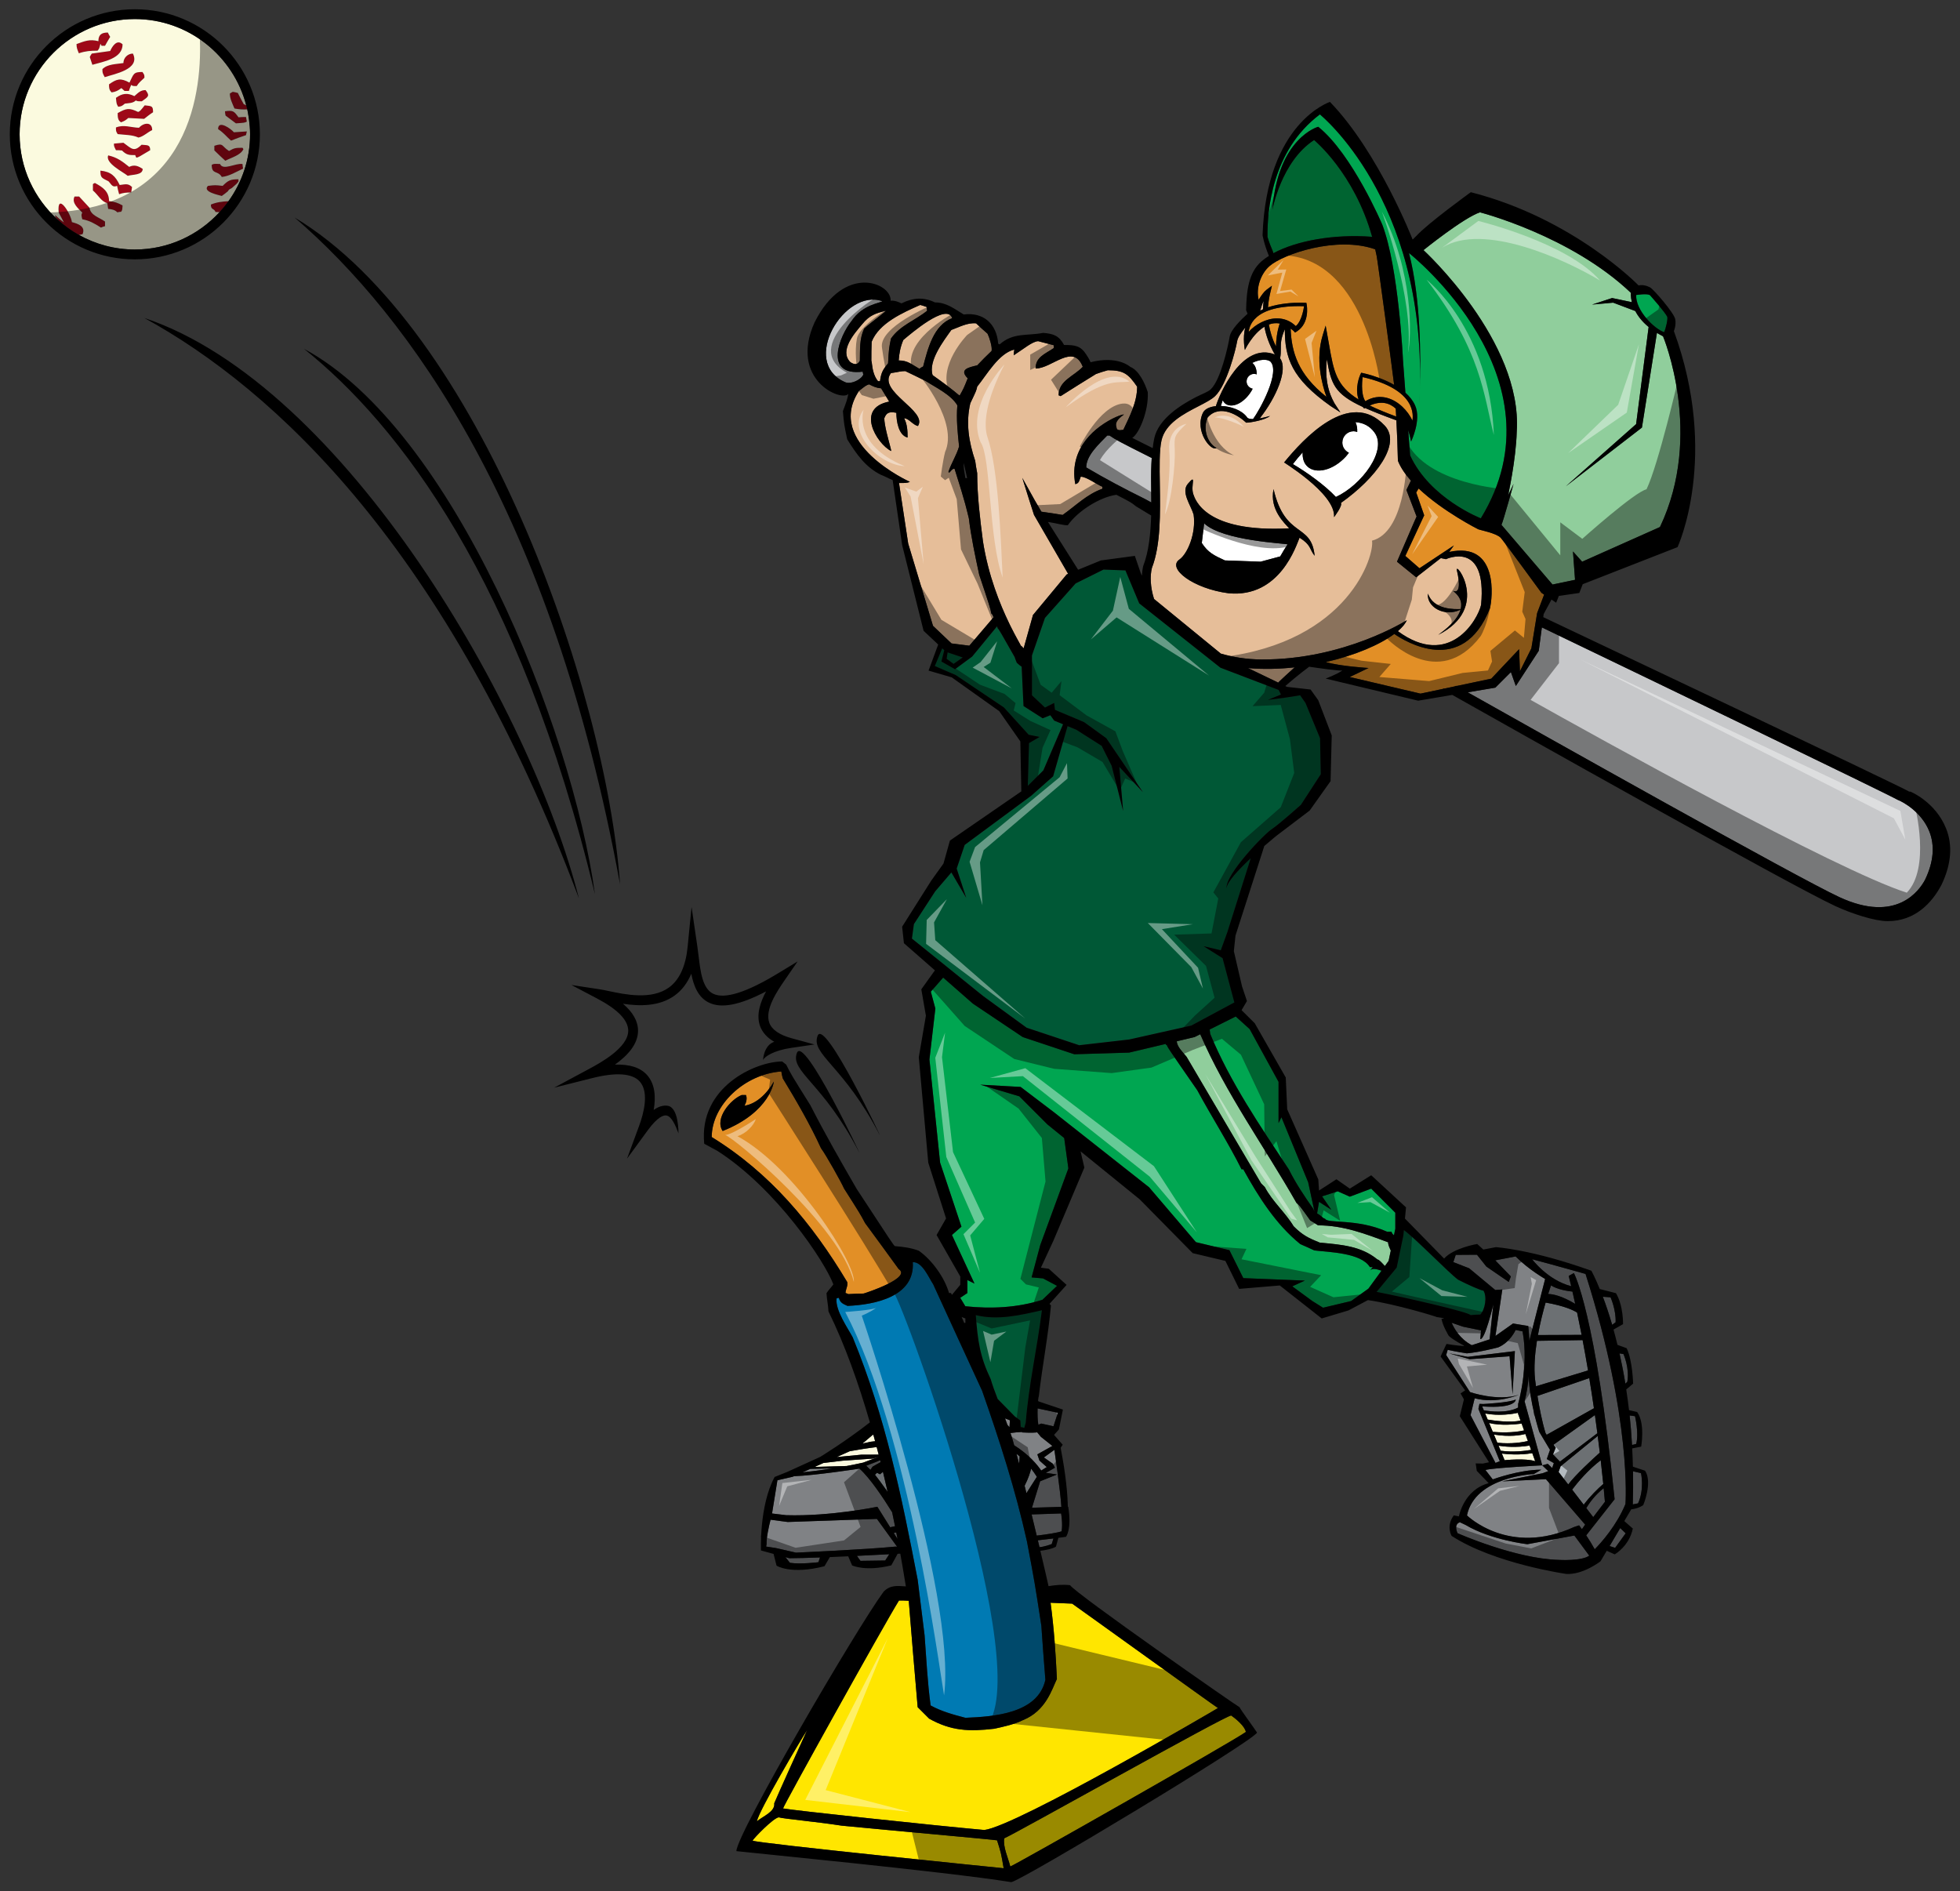 <?xml version="1.0" encoding="utf-8"?>
<!-- Generator: Adobe Illustrator 17.0.0, SVG Export Plug-In . SVG Version: 6.00 Build 0)  -->
<!DOCTYPE svg PUBLIC "-//W3C//DTD SVG 1.1//EN" "http://www.w3.org/Graphics/SVG/1.1/DTD/svg11.dtd">
<svg version="1.1" id="Layer_1" xmlns="http://www.w3.org/2000/svg" xmlns:xlink="http://www.w3.org/1999/xlink" x="0px" y="0px"
	 width="200px" height="193px" viewBox="0 0 200 193" style="enable-background:new 0 0 200 193;" xml:space="preserve">
<rect x="0" y="0" width="200" height="193" fill="#333333" stroke="none"/>
<path id="color14" style="fill:#90CE9C;" d="M141.656,126.771c-0.042,0.172,0.108,0.498,0.261,0.84l-0.221,1.054l-0.382,0.525
	c-0.298-0.319-0.618-0.687-0.745-0.657c-1.701-1.408-3.758-1.526-5.898-1.733c-1.172-0.469-1.762-0.764-2.672-1.672
	c-0.82-1.38-2.17-2.525-2.934-3.992c-0.146-0.146-0.262-0.264-0.38-0.382c-2.555-4.315-5.078-8.628-7.604-12.913
	c-0.323-0.412-0.996-1.029-0.996-1.587l1.812-0.43l0.578-0.289c2.616,6.069,6.562,11.483,9.82,17.215
	c0.291,0.234,0.291,0.234,1.409,1.79c0.262,0.148,0.526,0.324,0.793,0.498C137.078,125.037,139.279,125.888,141.656,126.771z
	 M169.697,34.316c-0.221-0.114-0.429-0.23-0.623-0.348l-1.53,9.662l-7.766,5.995l7.172-6.347l1.277-9.911
	c-0.669-0.549-1.094-1.115-1.36-1.628l-2.259-0.855l-2.15,0.195l2.043-0.667l2.016,0.422c-0.143-0.571-0.1-0.952-0.1-0.952
	c-6.145-5.846-15.402-8.215-15.402-8.215c-1.674,0.554-5.761,3.855-5.761,3.855s10.117,9.275,9.516,18.506
	c-0.077,2.923-0.893,6.564-0.893,6.564l0.569-1.214c0,0-1.052,3.81-1.237,4.177l5.211,6.091l2.299-0.481l-0.211-2.894l0.936,1.047
	l7.94-3.54C173.89,44.324,169.697,34.316,169.697,34.316z"/>
<path id="color13" style="fill:#C7C8CA;" d="M86.891,32.761c-1.175,1.439-2.95,5.645,1.144,5.165c0,0.088,0.029,0.175,0.06,0.293
	c-0.206,0.503-1.215,1.022-1.822,0.793c-4.725-2.025-0.058-9.657,3.758-8.278C89.942,30.911,88.032,31.03,86.891,32.761z
	 M113.215,44.441h-0.232c-0.822,0.851-2.143,2.024-2.143,3.257c1.937,1.146,3.932,2.202,5.957,3.2
	c0.252,0.138,0.477,0.261,0.685,0.374c0-0.643-0.008-1.281-0.018-1.9c-0.016-0.944,0.005-1.84,0.059-2.638
	C114.012,44.968,113.898,44.897,113.215,44.441z M196.861,84.82c-0.777-1.932-2.615-2.979-3.257-3.22
	c-0.859-0.514-24.024-11.687-36.271-17.58l-0.318,2.39l-2.339,3.591l-0.501-1.42l-1.587,1.586l-2.823,0.477
	c7.5,4.227,33.588,18.89,37.933,20.903c5.82,2.697,8.161-0.683,8.74-1.783C197.305,87.952,197.45,86.282,196.861,84.82z"/>
<path id="color12" style="fill:#00A651;" d="M140.971,129.661l-1.338,1.834l-1.76,1.266l-2.866,0.682l-1.093-0.682l-2.048-1.502
	l1.278-0.585l-6.275-0.251l-1.42-2.852l-3.414-0.819l-4.779-5.598l-9.694-7.647l-3.413-2.594l-4.111-0.23l3.974,1.185l2.868,2.868
	l1.713,1.39l0.426,3.1l-2.87,7.826l-0.881,3.294l1.163,0.102l1.432,0.761l-1.493,1.424c-2.524,0.809-5.234,0.944-7.867,0.658
	l-0.518-0.861l0.726-0.484v-1.331l0.727,0.362l-2.299-4.959l0.968-0.847l-2.177-6.533l-1.089-10.525l0.604-5.202l-0.462-1.722
	l1.259-1.437l3.034,2.658l5.086,3.412l5.261,1.754l5.594-0.168l3.748-0.889c0.001,0.037-0.001,0.071,0.002,0.111
	c0.032-0.008,0.061-0.014,0.093-0.021c0.058,0.233,0.058,0.233,3.109,4.637c1.441,2.67,3.171,5.37,4.521,8.072h0.176
	c1.558,2.818,3.319,5.604,5.813,7.63c0.469,0.207,0.94,0.411,1.438,0.646c1.468,0.177,4.784,0.235,5.666,1.703h0.293
	c-0.083,0.111-0.171,0.216-0.26,0.322C140.078,129.361,140.538,129.528,140.971,129.661z M123.488,105.492
	c2.025,4.93,5.108,9.418,8.014,13.822c0.719,1.436,1.593,2.742,2.525,4.065c0.009,0.081,0.044,0.156,0.099,0.226l-0.638-2.962
	l-2.729-6.638l-0.295,0.59v-4.204l-2.95-5.384l-1.419-1.284l-2.674,1.337c0.007,0.011,0.009,0.025,0.018,0.034
	C123.455,105.226,123.472,105.358,123.488,105.492z M137.737,122.11l-1.229-0.546l-1.602,0.51l0.942,1.371l-1.254-0.811
	l-0.196,1.178c0.208,0.124,0.4,0.26,0.58,0.431c0.073,0.069,0.154,0.104,0.234,0.121c0.246,0.521,3.244-0.051,6.325,1.32h0.413
	c-0.001-0.015-0.002-0.027-0.003-0.043c0.026,0.052,0.063,0.098,0.086,0.152c0.044,0.115,0.12,0.191,0.206,0.248
	c-0.02,0.057-0.025,0.121-0.036,0.185l0.176-0.839v-1.64l-2.458-2.458L137.737,122.11z M170.117,32.303
	c-0.248-0.476-1.445-1.834-1.731-2.158c-0.213-0.241-1.427-0.043-1.427-0.043c-0.09,1.545,1.847,3.468,2.857,3.797
	C169.963,33.564,170.231,32.518,170.117,32.303z M151.105,52.892c0,0-5.193-2.014-7.217-6.421l-0.193-2.572
	c0.211,0.65,0.292,1.157,0.292,1.157s1.076-2.197,0.411-3.685c-0.223-0.499-0.573-0.929-0.989-1.3l-0.248-3.323
	c0,0-0.435-9.446-2.115-13.833c0,0-3.049-7.182-6.533-9.979c0,0-4.115,1.102-4.676,8.458c0,0,0.905-4.935,4.253-7.105
	c0,0,4.109,3.363,5.925,9.877c-3.893-0.303-7.712,0.402-10.054,1.661c-0.239-0.542-0.461-1.09-0.627-1.653
	c-0.035-2.579,0.431-8.816,5.347-12.5c0,0,10.766,8.652,10.2,28c0.102-3.145,0.102-9.194-1.108-13.856
	C143.773,25.818,159.891,38.531,151.105,52.892z M144.865,40.088c-0.021,0.559-0.047,1.122-0.087,1.699
	C144.778,41.787,144.825,41.143,144.865,40.088z"/>
<path id="color11" style="fill:#E6BE99;" d="M86.773,36.956c-1.174-1.173,0.44-2.964,1.204-3.874
	c0.757-0.936,1.379-1.104,2.405-1.379c0.029,0.088-1.409,1.115-2.202,1.821c-0.499,1.085-0.411,2.14-0.44,3.284
	C87.516,37.237,87.205,37.237,86.773,36.956z M88.944,34.873c-0.029,0.646-0.029,1.292-0.029,1.967c0.057,0,0.043,0.514,0.206,1.099
	c0.089,0.321,0.23,0.664,0.469,0.955h0.206c0.118-0.852,0.265-1.145,0.823-1.819c0.087-1.498,0.087-1.498,0.294-2.525
	c0.938-1.349,2.465-1.848,3.697-2.846c-0.03-0.147-0.06-0.264-0.06-0.382c-0.234-0.087-0.44-0.147-0.646-0.206
	C92.115,31.909,89.706,32.965,88.944,34.873z M128.943,30.722c-0.127,0.199-0.238,0.598-0.359,0.982
	c0.095-0.05,0.19-0.098,0.29-0.142C128.886,31.258,128.908,30.972,128.943,30.722z M113.041,37.778
	c-0.413,0.119-0.822,0.236-1.204,0.383c-1.202,0.733-2.406,1.496-3.61,2.26c-0.088-0.03-0.145-0.06-0.205-0.088
	c0-1.497,1.554-1.938,2.466-2.906c-0.969-2.467-3.142,0.176-4.814,0.176c0-1.174,0.939-1.468,1.849-2.084v-0.294l-1.584-0.413
	c-0.59,0.024-1.44,0.758-2.496,1.44c0-0.203,0.032-0.409,0.059-0.587c-1.583,0.384-2.814,2.583-3.786,3.787
	c-0.089,0.411-0.089,0.411-0.705,1.703c-0.471,2.024-0.148,3.933,0.499,5.869c0.059,0.411,0.118,0.822,0.206,1.263
	c0,2.319,0.292,4.667,0.587,6.955c0.549,3.503,1.742,6.432,2.664,8.339c0.041,0.086,0.084,0.178,0.125,0.26
	c0.56,1.135,0.997,1.858,1.085,2.056c0.023-0.023,0.152,0.121,0.279,0.258l0.952-3.398l3.437-4.137l0.151-0.062l-3.485-6.022
	l-0.504-1.573l-0.691-2.201l1.271,2.286l0.648,1.111l0.036,0.057c0.633,0.087,1.578,0.226,2.163,0.329
	c1.38-0.97,2.437-2.085,4.051-2.671v-0.206c-0.587-0.234-1.614-1.026-2.202-1.026c-0.146,0.351-0.146,0.674-0.558,0.761
	c-0.179-0.962-0.122-1.817,0.089-2.571c0.413-1.482,1.421-2.569,2.414-3.31c1.206-0.9,2.391-1.285,2.455-1.22
	c-0.722,0.515-0.895,0.889-0.763,1.263c0,0.058,0.03,0.147,0.06,0.234c0.207,0.117,0.207,0.117,0.646,0.059
	c0.647-1.378,1.409-2.817,1.409-4.401C115.124,38.131,114.653,37.778,113.041,37.778z M101.151,62.596
	c-0.075-0.482-0.204-0.867-1.231-3.95c-0.41-1.908-0.822-3.815-1.057-5.751c-0.206-0.802-0.283-1.382-1.456-5.052
	c-0.294-0.117-0.538,0.62-0.627,0.296c0.293-0.88,0.82-1.673,1.086-2.582c-0.149-1.438-0.295-2.758-0.178-4.197
	c-0.644-1.085-2.201-1.819-3.257-2.494c-0.704-0.354-1.38-0.675-2.055-0.998c-0.499,0-0.617,0.086-1.466,0.203
	c-1.409,1.878,3.786,3.845,2.757,5.401c-0.527-0.117-0.939-0.792-1.409-0.792c0.323,0.616,0.353,1.292,0.353,1.966
	c-0.94-0.235-1.146-1.703-1.146-2.524c-0.755-0.145-1.015-0.001-1.232,0.558c0,0.18,0.03,0.407,0.069,0.646
	c0.003,0.021,0.006,0.04,0.01,0.061c0.182,1.044,0.626,2.426,0.626,2.638c-0.738-0.362-1.69-1.5-1.976-2.615
	c-0.271-1.06,0.061-2.1,1.771-2.432c-0.293-0.47-0.558-0.911-0.822-1.35c-0.529-0.058-0.764-0.175-1.232-0.412
	c-0.323,0.117-0.323,0.117-1.029,0.676c-3.542,5.349,5.194,9.274,5.194,9.274c-0.322,0.147-0.644,0.117-0.996,0.117
	c0.001,0.006,0.002,0.013,0.002,0.019c-0.041-0.01-0.079-0.029-0.119-0.041l0.941,6.2l2.532,8.399l1.89,1.796l1.816,0.23l2.474-2.9
	c-0.034-0.077-0.059-0.159-0.1-0.234C101.248,62.685,101.202,62.634,101.151,62.596z M95.166,38.279
	c2.436,1.731,2.495,1.937,2.759,2.083c0.412-0.733,0.412-0.733,0.822-1.759c-0.91-0.911,0.088-1.116,0.969-1.322
	c0.466-0.5,0.969-0.998,1.466-1.469c0.088-0.411-0.234-1.408-0.411-1.76c-0.411-0.353-0.792-0.705-1.172-1.058
	c-0.883-0.088-1.705,0.382-2.524,0.677C96.282,34.787,94.698,36.84,95.166,38.279z M127.347,68.172l3.073,1.477
	c0.468-0.443,1.063-0.992,1.688-1.553C130.541,68.27,128.93,68.308,127.347,68.172z M151.132,61.721
	c-0.332,1.508-3.225,6.555-8.495,2.684c0.443-0.38,0.765-0.758,0.912-1.117c0,0-6.365,4.049-14.817,4.004
	c-1.528-0.008-2.912-0.238-4.157-0.598l-6.816-5.576c-0.387-1.204-0.419-2.371-0.215-3.176c0.906-2.333,0.853-5.616,0.805-8.513
	c-0.029-1.766-0.058-3.434,0.166-4.468c0.38-1.758,2.271-2.733,3.792-3.516c0.711-0.367,1.326-0.685,1.688-1.033
	c1.188-1.14,2.095-4.702,2.247-5.609c0.062-0.373,0.423-0.895,0.832-1.383c-0.299,1.074-0.045,2.294-0.045,2.294
	s0.766-1.628,1.993-2.375c0.158,0.861,0.477,1.813,1.068,2.836c-3.324-1.333-5.653,4.027-6.019,5.264
	c-0.599,0.065-1.103,0.275-1.312,0.661c-0.917,1.878,0.831,4.01,1.377,3.615c-0.92-0.486-1.443-1.94-0.894-3.132
	c1.252-1.394,3.144-0.186,3.922,0.547c0.413,0,1.972-0.275,2.43-0.688c0,0-0.504,0.152-1.047,0.248
	c1.705-2.172,2.912-4.991,2.074-6.127l0.044-0.268c0.02-0.126,0.025-0.33,0.03-0.588c0.012-0.679-0.041-1.053,0.412-2.114
	c-0.01,2.919,0.677,5.016,4.677,7.844l0.991,0.641l-0.62-0.953c-0.149-0.315-1.079-1.768-0.758-4.464
	c0.437,2.502,0.74,3.514,3.669,4.868l0.138,0.159l0.085-0.061c0.842,0.378,1.889,0.787,3.198,1.263
	c0.07,1.332,0.129,2.697,0.157,4.125c0.272,0.692,0.745,1.376,1.328,2.032l-0.461,0.947l1.036,2.701l-1.997,4.622l1.96,1.591
	l2.515-1.96l0.518,0.111C147.543,57.06,151.762,55.063,151.132,61.721z M134.146,56.715c-0.327-3.42-3.001-1.704-4.192-6.803
	c-0.437,2.126,1.206,3.54,1.59,4.001c-8.575,0.456-9.588-2.935-9.785-3.503c-0.293-0.91,0.4-2.135-0.543-1.047
	c-0.74,0.853,0.305,2.193,0.582,3.147c0.271,1.911-0.62,3.998-1.439,4.578c-1.323,0.897,1.389,2.984,5.015,3.452
	c5.251,0.489,6.914-4.932,7.235-5.673C133.821,55.639,133.576,55.989,134.146,56.715z M141.3,43.431
	c-3.607-3.847-8.368,1.438-10.263,3.75c-0.551-0.294,5.296,3.131,5.091,5.588c0,0,0.899-1.175,0.701-1.447
	C140.394,48.798,143.03,45.278,141.3,43.431z M148.663,58.203c0.087,0.373,0.583,2.486-0.396,2.093
	c0.34,0.26,0.563,0.529,0.692,0.802c0.167,0.351,0.178,0.705,0.093,1.049c-0.571,0.026-2.78,0.103-3.344-1.579
	c-0.162,1.34,1.655,2.447,3.324,1.642c-0.386,1.372-2.299,2.555-2.272,2.571C152.183,62.034,148.402,57.092,148.663,58.203z
	 M91.703,36.779c0.938,0,1.32,0.413,2.113,0.852c0.118-0.088,0.234-0.174,0.382-0.234c0.469-1.79,1.055-4.225,2.964-4.93
	c-0.529-1.613-4.255,1.614-4.988,2.228C91.878,35.398,91.763,36.016,91.703,36.779z"/>
<path id="color10" style="fill:#005836;" d="M106.318,133.698c-0.472,3.822-1.353,7.646-1.647,11.473l-0.157,0.547
	c-0.1-0.052-0.224-0.082-0.359-0.103l-0.042-0.665l-0.554-0.409l-1.755-1.787c-0.343-0.895-0.5-1.307-0.708-2.013
	c-1.116-2.348-1.322-3.905-1.527-6.545C101.829,134.753,104.117,134.195,106.318,133.698z M133.213,71.731l-0.548-0.782
	l-1.486,0.234l-1.797,0.235l1.329-0.547l-0.235-0.47l-5.942-2.267l-8.288-6.567l-1.407-3.363l-2.237-0.085l-2.844,1.415
	l-3.129,3.518l-1.328,3.831v4.066l1.328,1.251l0.939-0.47l0.078,0.704l2.971,1.251l2.268,1.642l3.738,5.508l-2.408-2.583l0.39,4.502
	l-1.172-4.613l-1.017-2.033l-2.581-1.642l-0.901-0.373l-1.471,5.122l-2.248,1.991l-6.777,5.01l-0.818,2.416l0.979,2.994
	l-1.521-2.601l-1.653,1.933l-2.17,3.34l-0.203,1.477l7.28,5.871l4.431,3.227l5.359,1.784l5.093-0.584l6.348-1.42l4.393-2.362
	l-1.203-4.52l-1.938-1.218l1.754,0.418l0.668-1.837l2.393-7.564c-1.247,1.167-2.47,2.467-2.47,3.081
	c-0.156-1.407,3.909-5.629,4.691-6.098c0.703-0.47,2.893-2.424,2.893-2.424l2.033-3.127l-0.078-3.675L133.213,71.731z
	 M98.238,67.088l-1.544-0.52l-0.1,0.655l0.71,0.522L98.238,67.088z M102.44,72.191l2.523,2.783l1.113,0.223l-1.077,0.63l-0.125,4.37
	l1.591-1.59l2.011-4.701l-0.909-0.376l-0.391-0.547l-0.782,0.313l-1.955-1.251l-0.188-4.014c-0.132-0.082-0.297-0.211-0.501-0.406
	c-0.073-0.184-0.152-0.375-0.218-0.582c-1.401-2.476-1.608-2.841-1.73-2.932c-0.023-0.066-0.043-0.132-0.065-0.199l-2.538,3.086
	l-1.749,1.291L96.062,67.5l0.293-1.152l-0.211-0.197l-0.76,1.81l2.139,0.925L102.44,72.191z M151.371,131.701
	c-0.292-0.029-1.555-0.588-2.582-1.115c-0.896-0.644-4.396-4.251-5.537-5.072l-0.053,0.557l-0.683,3.276l-2.048,2.479
	c2.821,0.547,9.425,2.056,9.583,2.373c0.323-0.032,0.646-0.06,0.998-0.06C151.546,133.64,151.755,132.289,151.371,131.701z"/>
<path id="color9" style="fill:#FCFADF;" d="M87.907,148.437l-2.53,0.244l1.335-0.599c0.804-0.145,1.896-0.327,2.746-0.423
	c0.07,0.259,0.137,0.519,0.203,0.774L87.907,148.437z M89.08,148.835l-3.107,0.217l-1.95,0.232l-0.893,0.402l3.259-0.093
	c0.551-0.102,1.116-0.217,1.688-0.345l1.638-0.611c-0.001-0.001-0.001-0.002-0.001-0.003L89.08,148.835z M89.299,147.064
	c-0.06-0.219-0.119-0.438-0.179-0.66l-0.072,0.015l-1.044,0.886l0.852-0.19L89.299,147.064z M155.155,144.957l-0.251-0.694v-0.099
	c-0.524,0.116-1.881,0.348-3.357,0.072l0.258,0.62C152.373,144.952,154.077,145.201,155.155,144.957z M155.908,147.043l-0.258-0.718
	c-0.503,0.133-1.584,0.317-3.209,0.06l0.349,0.832C154.255,147.378,155.447,147.152,155.908,147.043z M155.518,145.958l-0.25-0.692
	c-0.526,0.067-2.178,0.245-3.319-0.067l0.378,0.912C152.935,146.163,154.348,146.24,155.518,145.958z M156.234,147.95l-0.159-0.444
	c-1.354,0.235-2.585,0.107-3.161,0.018l0.214,0.509C154.387,148.215,155.693,148.043,156.234,147.95z M156.355,148.281
	c-1.299,0.226-2.588,0.107-3.106,0.043l0.282,0.675c0,0,2.187-0.222,3.121,0.105L156.355,148.281z"/>
<path id="color8" style="fill:#007AB3;" d="M106.671,171.412c-0.764,3.462-5.313,3.757-8.158,3.874
	c-1.233-0.321-2.437-0.647-3.552-1.262c-0.322-2.379-0.438-4.784-0.616-7.162c-0.234-1.905-0.471-3.786-0.705-5.665
	c-1.643-8.54-3.286-16.609-6.631-24.74c-0.501-0.94-1.791-2.759-1.646-3.963c0.058-0.028,0.147-0.06,0.235-0.06
	c0.146,0.529,0.441,0.616,0.88,0.821c2.789-0.118,6.899-0.939,6.664-4.46c0.968-0.058,1.614,1.555,2.082,2.259
	c1.646,3.61,3.318,7.222,4.991,10.861c1.79,5.106,3.402,10.095,4.577,15.38c0.793,4.197,0.793,4.197,1.468,8.599
	C106.38,167.714,106.524,169.564,106.671,171.412z"/>
<path id="color7" style="fill:#FFE600;" d="M127.129,176.732c-1.439,1.027-23.569,13.58-24.037,13.729
	c-0.206-0.852-0.764-1.995-0.619-2.876c1.232-0.528,22.72-12.62,23.158-12.533C126.052,175.338,127.038,176.145,127.129,176.732z
	 M100.449,186.734c3.315-0.409,23.774-12.387,23.832-12.445c-0.263-0.146-14.116-10.126-14.881-10.655
	c-0.732-0.028-1.468-0.059-2.2-0.088c0.349,2.583,0.527,5.196,0.646,7.778c-0.501,1.028-1.108,3.254-3.464,4.199
	c-0.88,0.439-1.994,0.675-2.933,0.881c-2.556,0.293-4.374,0.232-6.634-1.028c-0.41-0.409-0.793-0.792-1.175-1.174
	c-0.321-3.641-0.616-7.248-0.91-10.859c-0.352-0.027-0.674-0.027-0.997-0.027c-1.498,2.404-11.918,21.16-11.829,21.219
	C80.695,184.708,95.783,186.325,100.449,186.734z M85.893,186.293c-2.643-0.413-5.99-0.704-6.429-0.852
	c-0.558,0.059-2.585,2.172-2.672,2.378c0.324,0.264,25.622,2.818,25.622,2.818c-0.264-1.556-0.264-1.556-0.674-2.848
	C101.271,187.702,90.706,186.763,85.893,186.293z M79.003,184.014c0.206-0.53,3.122-6.976,3.356-7.473
	c-0.644,0.969-4.895,8.162-5.129,9.309C77.816,185.352,79.121,184.865,79.003,184.014z"/>
<path id="color6" style="fill:#B4BBC0;" d="M90.098,150.184c0.17,0.701,0.331,1.386,0.481,2.052
	c-0.577-0.821-1.07-1.465-1.297-1.753l0.208-0.201l0.304,0.157C89.794,150.439,89.914,150.334,90.098,150.184z M104.552,151.612
	c0.063,0.248,0.123,0.498,0.187,0.753l1.065-1.669c-0.189-0.299-0.386-0.58-0.589-0.839
	C105.138,150.212,104.945,150.842,104.552,151.612z M103.985,149.36c0.024-0.249,0.057-0.488,0.064-0.754
	c-0.108-0.096-0.219-0.171-0.327-0.26C103.805,148.66,103.893,148.999,103.985,149.36z M160.928,133.935
	c-0.365-0.234-1.278-0.682-3.213-1.02c-0.258,0.902-0.558,2.069-0.784,3.315l4.459-0.018
	C161.243,135.463,161.09,134.701,160.928,133.935z M163.338,149.004c-1.305,0.992-2.369,2.282-2.916,2.998l1.182,1.542
	c0.627-0.843,1.508-1.707,1.966-2.091c0.012-0.008,0.019-0.016,0.03-0.024C163.532,150.771,163.445,149.953,163.338,149.004z
	 M161.491,136.746l-4.661,0.074c-0.211,1.327-0.321,2.707-0.195,3.914c0,0,0.034,0.28,0.098,0.724l5.312-1.616
	C161.875,138.833,161.689,137.798,161.491,136.746z M162.171,140.623l-5.289,1.817c0.183,1.132,0.465,2.62,0.83,3.803l0.112,0.165
	l4.823-2.709C162.504,142.718,162.35,141.688,162.171,140.623z M159.179,149.146l3.819-2.898c-0.077-0.594-0.16-1.211-0.252-1.854
	l-4.218,3.023l0.216,0.31l-0.274,0.68L159.179,149.146z M163.245,148.226c-0.063-0.532-0.134-1.103-0.212-1.699l-3.786,3.091
	l-0.209,0.58l0.984,1.281C160.742,150.511,162.499,148.896,163.245,148.226z"/>
<path id="color5" style="fill:#808285;" d="M91.455,156.37c0.044,0.23,0.088,0.453,0.13,0.671l-0.386-0.617L91.455,156.37z
	 M89.04,149.661c0.265-0.162,0.542-0.309,0.817-0.457c-0.016-0.063-0.03-0.123-0.046-0.185l-1.417,0.546l0.424,0.421L89.04,149.661z
	 M89.525,153.751l1.309,2.093l0.494-0.107c-0.091-0.456-0.19-0.934-0.293-1.424c-0.887-1.434-2.254-3.494-3.335-4.452
	c0,0-4.518,0.698-6.686,0.772l-0.121,0.055l-1.566,0.359l-0.547,3.393l1.443,0.172C84.76,154.747,89.525,153.751,89.525,153.751z
	 M102.799,145.394l0.209,0.24l0.045-0.708l-0.498-0.191C102.631,144.939,102.712,145.159,102.799,145.394z M106.247,150.056
	l0.566-0.355l-0.746-0.662l-0.216-0.634l1.536-0.858l-1.173-0.931l-0.38-0.462c-0.045,0.008-0.096,0.015-0.151,0.021l0.002,0.004
	c0,0-0.013-0.002-0.017-0.002c-0.404,0.037-1.03,0.009-1.395-0.01c0.017-0.015,0.034-0.032,0.051-0.047
	c-0.354,0.01-0.765,0.043-1.221,0.109c0.025,0.069,0.049,0.132,0.075,0.204c0.072,0.203,0.179,0.567,0.31,1.045
	C105.03,148.448,105.894,149.533,106.247,150.056z M105.268,154.535c0.178,0.735,0.353,1.462,0.52,2.161
	c1.041-0.125,2.038-0.275,2.541-0.439c0.132-0.773-0.052-1.822-0.052-1.822L105.268,154.535z M105.302,153.852l3.001-0.088
	c-0.09-1.572-0.715-5.819-0.712-5.818l-1.073,0.773l0.923,0.647l0.203,0.4l-0.912,0.524l1.128,0.169l-1.723,0.691L105.302,153.852z
	 M82.68,149.888l-0.79,0.353c0.718-0.075,1.803-0.205,3.056-0.402L82.68,149.888z M87.802,159.27l2.527-0.036l0.415-0.64
	c-1.065,0.058-2.191,0.114-3.304,0.169L87.802,159.27z M80.147,158.894l0.458,0.577c1.098,0.168,2.908-0.061,2.908-0.061
	l0.161-0.487c-1.238,0.046-2.33,0.077-3.128,0.08L80.147,158.894z M80.38,155.307l-1.752-0.232
	c-0.167,0.663-0.442,1.864-0.404,2.482l-0.048,0.257l1.013,0.155l2.031,0.466c0,0,7.159-0.318,10.142-0.616l0.177,0.007
	l-2.057-2.836L80.38,155.307z M105.945,145.385l0.307-0.123l1.248,0.277l0.447-1.381l-2.071-0.443
	c-0.016,0.572-0.003,1.214,0.072,1.627C105.947,145.357,105.946,145.37,105.945,145.385z M106.068,157.869
	c0.671-0.082,1.254-0.315,1.254-0.315l0.172-0.568c-0.444,0.056-0.994,0.121-1.592,0.189
	C105.959,157.411,106.014,157.643,106.068,157.869z M152.324,150.96c0,0,2.677-0.991,4.955-0.991l-0.765,0.447
	c0,0-6.003,0.236-6.823,4.219c0,0,4.286,4.229,10.938,1.179l0.504-0.166c0,0,0.112,0.147,0.287,0.391l0.33-0.465l-4.001-4.637
	l-4.463,0.223l4.119-0.827l0.581-0.217l-0.615-0.592c0,0-5.209,0.266-5.789,0.48L152.324,150.96z M160.453,131.795
	c-0.524-0.056-1.517-0.208-2.188-0.631c0,0-0.113,0.327-0.286,0.874c0.477,0.01,1.366,0.181,2.756,1.01
	C160.644,132.628,160.549,132.211,160.453,131.795z M155.995,140.426c-0.076,0.864-0.209,1.75-0.427,2.565l1.803,6.532l0.568-0.151
	l0.446,0.426l0.17-0.502l-0.718-0.414l0.325-0.937l-1.094-1.833C157.069,146.112,156.053,143.007,155.995,140.426z M167.448,150.32
	l-0.813-0.19c0.016,1.086,0.013,2.214-0.024,3.383l0.537-0.108C167.819,151.935,167.448,150.32,167.448,150.32z M166.836,144.507
	l-0.546-0.069c0.103,0.956,0.184,1.961,0.243,3.007l0.425-0.103C167.253,146.231,166.836,144.507,166.836,144.507z M150.185,137.266
	l1.817-0.596l0.379-3.57c0,0-0.85,3.64-1.33,3.54l0.075-0.887l-1.825-0.375c0,0-0.46-0.158-1.174-0.402
	C148.373,135.546,148.972,136.636,150.185,137.266z M160.531,129.641c-1.41-0.393-3.377-0.94-4.192-1.147
	c0,0,1.567,2.129,3.987,2.751c-0.084-0.348-0.167-0.697-0.254-1.047l0.528-0.293c0,0,2.203,3.935,4.156,23.08l-2.897,3.684
	c0.271,0.404,0.579,0.898,0.869,1.421c0.699-0.711,2.228-2.427,3.134-4.613c0,0,0.691-8.526-4.073-23.482
	C161.509,129.914,161.06,129.79,160.531,129.641z M152.58,131.635l0.717-0.055l-0.701,4.742l1.794-1.27l1.553,0.253
	c0,0,0.068,0.593,0.112,1.505l1.612-6.304c0,0-1.681-0.949-3.009-2.297l-2.082,0.397l0.019,0.018l1.574,1.627l-0.215,0.561
	l-2.287-1.573l-0.957-1.204l-2.166,0.015l-0.246,0.737l1.618,0.633L152.58,131.635z M164.856,134.928
	c0.061-1.259-0.513-2.547-0.513-2.547l-0.789-0.061c0.298,0.786,0.625,1.741,0.953,2.866L164.856,134.928z M150.004,142.052
	l-2.435-3.782l0.155-0.529c0.781,0.177,1.956,0.359,1.956,0.359c1.365-0.12,3.205-0.613,3.205-0.613
	c1.249-0.545,1.771-1.776,1.771-1.776l0.707,0.145c0.673,3.554-0.45,7.405-0.45,7.405l-0.006,0.371
	c-1.159,0.611-2.872,0.391-3.496,0.28l-0.168-0.4c3.498,0.25,3.425-0.703,3.425-0.703c-0.67,0.332-3.307,0.459-3.307,0.459
	l-0.396-0.015l-0.106,0.513l1.384,3.383l0.009,0.025l0.789,1.928l-0.438,0.177l-2.546-4.872l0.421-1.722
	c2.286,0.604,4.489-0.35,4.489-0.35C152.815,143.031,150.004,142.052,150.004,142.052z M149.959,138.693l4.079-0.298l0.304,3.877
	l0.238-4.404l-4.807,0.587l-1.902-0.357L149.959,138.693z M163.641,151.857c-0.884,0.69-1.463,1.508-1.774,2.027l0.709,0.924
	l1.191-1.562C163.767,153.247,163.727,152.744,163.641,151.857z M165.257,138.103c0.214,0.953,0.417,1.98,0.598,3.088l0.196-0.193
	c0.253-1.391-0.389-2.822-0.388-2.825L165.257,138.103z M164.243,157.76l0.565,0.184l1.076-1.483l-0.556-0.535L164.243,157.76z
	 M155.849,157.574c0,0-3.726-0.431-6.289-1.962l-0.583-0.277c-0.204,0.054-0.599,0.269-0.258,1.109c0,0,5.888,2.616,10.35,2.729
	c0,0,2.313,0.142,3.1-0.433l-1.519-2.054L155.849,157.574z"/>
<path id="color4" style="fill:#E28F26;" d="M86.274,131.937c0.088,0.03,0.176,0.06,0.294,0.117c0.5-0.028,1.028-0.058,1.555-0.058
	c0.324-0.09,4.931-1.615,3.581-2.495c-1.144-1.586-2.289-3.141-3.432-4.698c-0.502-0.939-0.502-0.939-2.144-3.523
	c-0.265-0.616-1.878-3.493-2.35-4.107c-1.115-2.436-2.494-4.814-3.903-7.133c-0.06-0.233-0.118-0.469-0.147-0.705
	c-3.797,0.272-7.104,3.463-7.104,6.692c5.959,3.67,10.242,8.806,13.827,14.795C86.538,131.203,86.304,131.525,86.274,131.937z
	 M73.741,115.409c-0.854-1.288,0.822-3.223,1.936-3.668h0.441c0.145,0.323,0.03,0.764-0.146,1.088
	c1.138-0.174,2.248-1.143,2.994-2.467C78.965,110.362,78.641,113.452,73.741,115.409z"/>
<path id="color3" style="fill:#E28F26;" d="M130.586,33.01c-0.291,0.855-0.365,1.708-0.385,2.338
	c-0.399-0.808-0.609-1.552-0.724-2.233C129.821,32.985,130.192,32.939,130.586,33.01z M139.769,41.381
	c0.736,0.358,1.628,0.727,2.698,1.125c-0.015-0.271-0.028-0.547-0.044-0.813C141.794,41.116,140.931,40.864,139.769,41.381z
	 M144.128,42.921c0.048-0.452,0.509-3.163-5.084-4.444c0,0-0.251,1.669,0.275,2.465c0.695-0.423,1.456-0.542,2.215-0.341
	C142.691,40.909,143.664,41.918,144.128,42.921z M155.01,66.243l0.084,2.255l1.168-2.338l0.585-3.59l0.718-1.895
	c-0.092-0.065-0.187-0.12-0.279-0.187c0,0-3.936-5.395-4.159-5.619c-0.475-0.476-2.06-0.763-2.299-0.867
	c0,0-3.575-1.797-6.071-4.156l-0.245,0.409l0.813,2.33l-1.923,4.143l1.442,1.257l3.514-2.33c0,0-0.369,0.518-0.481,0.665
	c5.113-1.105,4.409,4.811,4.15,5.772c-2.788,7.019-8.691,3.334-9.753,2.596c-1.477,1.103-4.017,2.19-6.991,2.87
	c1.538,0.443,4.363,0.605,4.363,0.605l-1.92,0.919l7.222,1.697l2.341-0.496l0.025-0.044c0.022,0.011,0.047,0.016,0.071,0.025
	l1.045-0.222c0.052-0.021,0.105-0.039,0.157-0.061c0.01,0.005,0.025,0.014,0.035,0.02l3.549-0.751L155.01,66.243z M130.307,32.488
	c0.733,0,1.393,0.272,1.919,0.787c0.665-0.558,0.839-2.029,0.839-2.029c-5.356-0.17-5.587,2.233-5.654,2.626
	C128.069,33.125,129.189,32.488,130.307,32.488z M129.234,29.573l0.554-0.414l-0.16,0.673c-0.083,0.351-0.194,0.88-0.24,1.527
	c1.237-0.416,2.617-0.475,3.333-0.475c0.241,0,0.385,0.008,0.385,0.008l0.196,0.01l0.037,0.194c0.014,0.075,0.332,1.861-1.007,2.723
	l-0.182,0.116l-0.142-0.161c-0.105-0.096-0.207-0.163-0.311-0.24c0.089,2.403,0.759,4.666,3.656,6.96
	c-0.469-1.296-1.137-3.827-0.386-6.283l0.302-0.985l0.338,1.883c0.484,2.799,0.742,4.251,3.025,5.659
	c-0.422-1.185,0.139-2.465,0.169-2.53l0.095-0.203l0.208,0.043c0,0,0.148,0.03,0.399,0.097c0.626,0.165,1.728,0.515,2.755,1.097
	c-0.128-1.136-1.747-13.142-1.784-13.155c-0.043-0.232-0.099-0.45-0.147-0.675c-3.941-1.397-9.4,0.501-10.778,1.704
	c-0.933,0.815-1.406,2.297-1.114,3.446C128.696,30.162,128.981,29.762,129.234,29.573z"/>
<path id="color2" style="fill:#9E0918;" d="M15.618,11.454c-0.323,0.205-0.617,0.439-0.911,0.675
	c-0.557-0.03-1.085-0.06-1.615-0.089c-0.321,0.267-0.321,0.267-0.733,0.441c-0.352-0.175-0.352-0.586-0.352-0.939
	c0.881-0.499,1.174-0.557,2.085-0.117c0.204-0.089,0.204-0.089,0.674-0.675C15.472,10.837,15.618,10.777,15.618,11.454z
	 M9.131,21.199c-0.353-0.381-0.706-0.763-1.058-1.145H7.604c-0.323,0.675,0.383,1.204,0.792,1.643c-0.146,0.236-0.059,0.412,0,0.676
	c0.765,0.147,1.204,0.412,1.908,0.851c0.118-0.059,0.266-0.118,0.411-0.146v-0.471C10.1,22.167,9.249,21.99,9.131,21.199z
	 M9.688,18.673c-0.088,0.03-0.147,0.059-0.206,0.117v0.647c0.499,0.41,0.852,1.145,1.468,1.292c0.028,0.176,0.058,0.381,0.087,0.587
	c0.353,0.03,0.676,0.087,0.94,0.352c0.116-0.028,0.233-0.059,0.381-0.059c0.118-0.178,0.118-0.178,0.148-0.646
	c-0.47-0.264-0.82-0.382-1.381-0.44C11.126,19.555,10.511,19.114,9.688,18.673z M12.212,18.878c-0.438-0.91-0.88-1.349-1.966-1.467
	c0,0.732,0.119,0.732,0.822,1.086c0.294,0.292,0.382,0.674,0.881,0.468c0.059,0.266,0.117,0.559,0.206,0.852
	c0.411-0.146,0.733-0.175,1.232-0.175c0.029-0.205,0.06-0.382,0.087-0.557C13.065,18.673,12.742,18.821,12.212,18.878z
	 M14.443,14.77c-0.791,0.793-1.028,0.382-1.85-0.204c-0.323,0.028-0.645,0.057-0.967,0.087c0,0.263,0,0.263,0.205,0.674
	c0.206,0,0.411,0,0.617,0.03c0.47,0.47,0.733,0.47,1.349,0.47c0.031,0.087,0.059,0.175,0.118,0.263
	c0.237-0.058,0.237-0.058,1.41-0.764C15.325,14.74,15.031,14.83,14.443,14.77z M14.18,13.038c-0.851-0.028-1.556-0.352-2.349-0.028
	c0,0.38,0,0.38,0.177,0.674c0.704,0.087,1.496,0.06,2.113,0.352c0.498-0.087,0.909-0.528,1.409-0.761
	C15.53,12.394,14.649,12.51,14.18,13.038z M13.182,17.03c-0.734-0.587-1.233-0.968-2.143-1.173
	c-0.323,0.792,1.497,1.673,1.997,2.084c0.498-0.147,1.524-0.059,1.524-0.705C14.121,16.942,13.71,16.767,13.182,17.03z
	 M21.222,18.966c-0.615,0.617,1.145,0.94,1.41,1.028c0.22-0.147,0.422-0.315,0.627-0.481c0.052-0.111,0.142-0.208,0.284-0.261
	c0.041-0.016,0.093-0.057,0.14-0.087c0.155-0.136,0.31-0.275,0.465-0.415c0.063-0.071,0.125-0.152,0.186-0.232v-0.226
	c-0.821,0-1.057,0.118-1.613,0.675C21.957,18.878,21.957,18.878,21.222,18.966z M25.187,12.413
	c-0.027-0.178-0.058-0.325-0.086-0.471c-0.266,0-0.531,0-0.765,0.03c-0.469-0.647-0.557-0.734-1.379-0.617
	c0,0.147,0.03,0.293,0.059,0.441c0.352,0.262,0.706,0.528,1.055,0.792C24.953,12.529,24.953,12.529,25.187,12.413z M22.254,13.174
	c0.617,0.412,0.822,0.733,1.321,1.174c0.499-0.205,0.996-0.38,1.526-0.558c0.028-0.148,0.059-0.264,0.087-0.381
	c-0.441,0.03-0.882,0.059-1.321,0.087C23.604,13.174,22.254,12.176,22.254,13.174z M7.34,22.666
	c-0.116-0.91-1.555-3.142-1.349-0.969c0.175,0.324,0.354,0.647,0.529,0.998c-0.321-0.232-0.611-0.483-0.888-0.744
	c-0.001,0.062,0.014,0.122,0.016,0.184c0.084,0.093,0.166,0.189,0.248,0.284c0.661,0.597,1.382,1.125,2.165,1.561
	c0.124-0.029,0.248-0.055,0.369-0.086C8.761,23.092,7.962,22.834,7.34,22.666z M9.952,5.172c0.175-0.207,0.175-0.207,0.293-0.706
	c0.031,0.058,0.059,0.118,0.119,0.206h0.351c0.177-0.323,0.352-0.616,0.528-0.91c-0.088-0.147-0.176-0.294-0.235-0.44
	c-0.586,0-0.968,0.176-0.968,0.88c-0.909-0.236-1.41,0-2.231,0.293c0,0.412,0.09,0.559,0.236,0.939
	C8.75,5.203,9.218,5.173,9.952,5.172z M25.364,11.893c0.01,0.076,0.017,0.151,0.027,0.228c0.003,0.003,0.005,0.008,0.009,0.011
	C25.39,12.051,25.376,11.972,25.364,11.893z M24.874,10.633c0,0-0.537-0.982-0.599-1.146c-0.175-0.058-0.35-0.088-0.525-0.118
	c-0.119,0.061-0.206,0.118-0.296,0.177c0,0.528,0.266,1.028,0.473,1.525c0.453,0.086,0.83,0.114,1.307,0.089
	c-0.031-0.141-0.072-0.279-0.108-0.418C25.044,10.701,24.963,10.658,24.874,10.633z M10.686,7.873
	c0.969-0.324,3.67-0.793,2.875-2.406c-0.527,0-0.968,0.438-0.968,0.967c-0.705,0.117-1.614,0.088-2.141,0.617
	C10.452,7.433,10.452,7.433,10.686,7.873z M9.162,5.818C9.25,6.083,9.337,6.347,9.425,6.611c1.117-0.324,3.083-0.618,3.083-2.085
	c-0.588-0.587-1.085,0.266-1.264,0.676C10.6,5.289,9.982,5.377,9.367,5.466C9.278,5.584,9.22,5.701,9.162,5.818z M23.37,15.406
	c-0.792-0.499-0.53-0.852-1.497-0.529c0,0.146,0,0.294,0,0.469c0.352,0.352,0.734,0.705,1.116,1.057
	c0.616-0.324,1.554-0.557,1.848-1.174c-0.029-0.059-0.058-0.117-0.088-0.147C24.074,15.082,23.926,15.082,23.37,15.406z
	 M22.457,16.736c-0.646-0.028-0.646-0.028-0.852,0.088c0,1.028,0.617,0.529,1.028,1.233c0.793-0.089,1.467-0.528,2.171-0.852
	c-0.03-0.176-0.059-0.324-0.059-0.47C24.042,16.619,22.751,17.44,22.457,16.736z M13.209,8.431c-0.91-0.499-1.29-0.383-2.084,0.175
	c0,0.353,0,0.559,0.265,0.823c0.412-0.059,0.645-0.176,0.998-0.44c0.09,0.088,0.206,0.177,0.324,0.293h0.439
	c0.059-0.206,0.146-0.41,0.235-0.616c0.175,0.116,0.175,0.116,0.56,0.116c0.264-0.411,0.469-0.528,0.79-0.85
	c0-0.293,0-0.293-0.204-0.587C13.591,7.344,13.652,7.549,13.209,8.431z M11.831,9.986c0.059,0.617,0.059,0.617,0.235,0.91
	c0.354-0.06,0.354-0.06,0.676-0.323c0.41-0.06,0.821-0.03,1.115-0.323c0.178,0.087,0.178,0.087,0.616,0.087
	c0.645-0.47,0.852-0.529,0.382-1.145c-0.529,0-0.763,0.293-1.145,0.616C13.007,9.459,12.478,9.516,11.831,9.986z M21.987,21.608
	c-0.004,0.009-0.007,0.013-0.011,0.021c0.142,0.003,0.282,0.017,0.423,0.023c0.327-0.355,0.633-0.728,0.916-1.122
	c-0.642,0.032-1.198,0.098-1.797,0.344C21.519,21.431,21.811,21.226,21.987,21.608z"/>
<path id="color1" style="fill:#FBFADF;" d="M25.401,12.131c0.069,0.516,0.117,1.038,0.117,1.572c0,2.546-0.822,4.899-2.203,6.827
	c-0.642,0.032-1.198,0.098-1.797,0.344c0,0.557,0.293,0.352,0.468,0.734c-0.004,0.009-0.007,0.013-0.011,0.021
	c0.142,0.003,0.282,0.017,0.423,0.023c-2.151,2.336-5.222,3.81-8.64,3.81c-2.067,0-4.01-0.541-5.7-1.482
	c0.124-0.029,0.248-0.055,0.369-0.086c0.332-0.802-0.467-1.06-1.089-1.228c-0.116-0.91-1.555-3.142-1.349-0.969
	c0.175,0.324,0.354,0.647,0.529,0.998c-0.321-0.232-0.611-0.483-0.888-0.744c-0.001,0.062,0.014,0.122,0.016,0.184
	c0.084,0.093,0.166,0.189,0.248,0.284C3.51,20.265,2,17.162,2,13.704C2,7.22,7.275,1.946,13.758,1.946
	c5.459,0,10.048,3.745,11.366,8.797c-0.081-0.041-0.162-0.084-0.251-0.109c0,0-0.537-0.982-0.599-1.146
	C24.099,9.43,23.924,9.4,23.749,9.37c-0.119,0.061-0.206,0.118-0.296,0.177c0,0.528,0.266,1.028,0.473,1.525
	c0.453,0.086,0.83,0.114,1.307,0.089c0.054,0.24,0.092,0.486,0.131,0.733c0.01,0.076,0.017,0.151,0.027,0.228
	C25.395,12.124,25.397,12.128,25.401,12.131z M22.958,11.354c0,0.147,0.03,0.293,0.059,0.441c0.352,0.262,0.706,0.528,1.055,0.792
	c0.881-0.059,0.881-0.059,1.116-0.175c-0.027-0.178-0.058-0.325-0.086-0.471c-0.266,0-0.531,0-0.765,0.03
	C23.868,11.325,23.78,11.237,22.958,11.354z M14.855,9.193c-0.529,0-0.763,0.293-1.145,0.616c-0.703-0.351-1.232-0.294-1.879,0.177
	c0.059,0.617,0.059,0.617,0.235,0.91c0.354-0.06,0.354-0.06,0.676-0.323c0.41-0.06,0.821-0.03,1.115-0.323
	c0.178,0.087,0.178,0.087,0.616,0.087C15.118,9.868,15.325,9.809,14.855,9.193z M13.209,8.431c-0.91-0.499-1.29-0.383-2.084,0.175
	c0,0.353,0,0.559,0.265,0.823c0.412-0.059,0.645-0.176,0.998-0.44c0.09,0.088,0.206,0.177,0.324,0.293h0.439
	c0.059-0.206,0.146-0.41,0.235-0.616c0.175,0.116,0.175,0.116,0.56,0.116c0.264-0.411,0.469-0.528,0.79-0.85
	c0-0.293,0-0.293-0.204-0.587C13.591,7.344,13.652,7.549,13.209,8.431z M12.593,6.434c-0.705,0.117-1.614,0.088-2.141,0.617
	c0,0.382,0,0.382,0.234,0.822c0.969-0.324,3.67-0.793,2.875-2.406C13.034,5.467,12.593,5.905,12.593,6.434z M11.244,5.203
	C10.6,5.29,9.982,5.378,9.367,5.467C9.278,5.585,9.22,5.701,9.162,5.818C9.25,6.083,9.337,6.347,9.425,6.611
	c1.117-0.324,3.083-0.618,3.083-2.085C11.919,3.939,11.422,4.792,11.244,5.203z M7.809,4.497c0,0.412,0.09,0.559,0.236,0.939
	C8.75,5.203,9.218,5.173,9.952,5.172c0.175-0.207,0.175-0.207,0.293-0.706c0.031,0.058,0.059,0.118,0.119,0.206h0.351
	c0.177-0.323,0.352-0.616,0.528-0.91c-0.088-0.147-0.176-0.294-0.235-0.44c-0.586,0-0.968,0.176-0.968,0.88
	C9.131,3.968,8.63,4.204,7.809,4.497z M10.716,22.607c-0.616-0.441-1.467-0.618-1.584-1.408c-0.353-0.381-0.706-0.763-1.058-1.145
	H7.605c-0.323,0.675,0.383,1.204,0.792,1.643c-0.146,0.236-0.059,0.412,0,0.676c0.765,0.147,1.204,0.412,1.908,0.851
	c0.118-0.059,0.266-0.118,0.411-0.146L10.716,22.607L10.716,22.607z M12.507,20.963c-0.47-0.264-0.82-0.382-1.381-0.44
	c0-0.968-0.615-1.409-1.438-1.85c-0.088,0.03-0.147,0.059-0.206,0.117v0.647c0.499,0.41,0.852,1.145,1.468,1.292
	c0.028,0.176,0.058,0.381,0.087,0.587c0.353,0.03,0.676,0.087,0.94,0.352c0.116-0.028,0.233-0.059,0.381-0.059
	C12.477,21.431,12.477,21.431,12.507,20.963z M13.473,19.086c-0.408-0.413-0.731-0.265-1.261-0.208
	c-0.438-0.91-0.88-1.349-1.966-1.467c0,0.732,0.119,0.732,0.822,1.086c0.294,0.292,0.382,0.674,0.881,0.468
	c0.059,0.266,0.117,0.559,0.206,0.852c0.411-0.146,0.733-0.175,1.232-0.175C13.415,19.438,13.446,19.261,13.473,19.086z
	 M14.56,17.236c-0.439-0.293-0.85-0.469-1.378-0.206c-0.734-0.587-1.233-0.968-2.143-1.173c-0.323,0.792,1.497,1.673,1.997,2.084
	C13.533,17.793,14.56,17.881,14.56,17.236z M15.325,15.327c0-0.587-0.294-0.497-0.881-0.557c-0.791,0.793-1.028,0.382-1.85-0.204
	c-0.323,0.028-0.645,0.057-0.967,0.087c0,0.263,0,0.263,0.205,0.674c0.206,0,0.411,0,0.617,0.03c0.47,0.47,0.733,0.47,1.349,0.47
	c0.031,0.087,0.059,0.175,0.118,0.263C14.151,16.033,14.151,16.033,15.325,15.327z M15.53,13.274c0-0.881-0.88-0.765-1.35-0.237
	c-0.851-0.028-1.556-0.352-2.349-0.028c0,0.38,0,0.38,0.177,0.674c0.704,0.087,1.496,0.06,2.113,0.352
	C14.619,13.949,15.03,13.508,15.53,13.274z M15.618,11.454c0-0.677-0.146-0.617-0.851-0.705c-0.47,0.586-0.47,0.586-0.674,0.675
	c-0.911-0.439-1.204-0.382-2.085,0.117c0,0.353,0,0.765,0.352,0.939c0.412-0.175,0.412-0.175,0.733-0.441
	c0.53,0.029,1.058,0.059,1.615,0.089C15.001,11.894,15.295,11.659,15.618,11.454z M24.333,18.292c-0.821,0-1.057,0.118-1.613,0.675
	c-0.764-0.088-0.764-0.088-1.499,0c-0.615,0.617,1.145,0.94,1.41,1.028c0.22-0.147,0.422-0.315,0.627-0.481
	c0.052-0.111,0.142-0.208,0.284-0.261c0.041-0.016,0.093-0.057,0.14-0.087c0.155-0.136,0.31-0.275,0.465-0.415
	c0.063-0.071,0.125-0.152,0.186-0.232V18.292z M24.805,17.206c-0.03-0.176-0.059-0.324-0.059-0.47c-0.704-0.117-1.996,0.704-2.289,0
	c-0.646-0.028-0.646-0.028-0.852,0.088c0,1.028,0.617,0.529,1.028,1.233C23.426,17.968,24.1,17.53,24.805,17.206z M24.836,15.229
	c-0.029-0.059-0.058-0.117-0.088-0.147c-0.674,0-0.822,0-1.378,0.324c-0.792-0.499-0.53-0.852-1.497-0.529c0,0.146,0,0.294,0,0.469
	c0.352,0.352,0.734,0.705,1.116,1.057C23.604,16.079,24.542,15.846,24.836,15.229z M25.189,13.41
	c-0.441,0.03-0.882,0.059-1.321,0.087c-0.264-0.322-1.614-1.32-1.614-0.322c0.617,0.412,0.822,0.733,1.321,1.174
	c0.499-0.205,0.996-0.38,1.526-0.558C25.13,13.643,25.16,13.527,25.189,13.41z"/>
<path id="fill" style="fill:#FFFFFF;" d="M129.616,36.874c1.094,1.065-1.099,5.01-1.753,5.886c-0.288,0.004-0.526-0.037-0.61-0.178
	c-0.532-0.736-1.666-1.128-2.677-1.158c0.062-0.198,0.123-0.397,0.191-0.581c0.086,0.16,0.19,0.303,0.341,0.394
	c0.724,0.435,1.888-0.171,2.599-1.356c0.044-0.071,0.076-0.144,0.114-0.217c-0.352-0.074-0.62-0.37-0.62-0.743
	c0-0.427,0.347-0.774,0.774-0.774c0.091,0,0.175,0.023,0.257,0.052c0.01-0.507-0.144-0.927-0.45-1.171
	C128.574,36.641,129.273,36.634,129.616,36.874z M140.235,44.107c-0.469-0.636-1.132-0.984-1.923-1.028
	c0.142,0.289,0.198,0.629,0.179,1c-0.116-0.04-0.235-0.074-0.364-0.074c-0.639,0-1.155,0.517-1.155,1.154
	c0,0.463,0.277,0.857,0.672,1.04c-0.104,0.138-0.208,0.276-0.328,0.407c-1.267,1.374-3.015,1.821-3.904,1
	c-0.372-0.344-0.518-0.862-0.488-1.442c-0.333,0.367-0.666,0.758-0.996,1.194c1.412,0.828,3.257,2.146,4.388,3.354
	C138.935,49.501,141.629,45.931,140.235,44.107z M122.633,55.407c0.639,0.988,1.255,1.269,2.355,1.779
	c1.202,0.045,2.406,0.089,3.643,0.13c0.657-0.179,1.314-0.357,2.004-0.539c0.24-0.418,0.48-0.836,0.754-1.226
	c-0.175-0.108-6.628-0.351-8.519-2.148C122.788,54.06,122.708,54.717,122.633,55.407z"/>
<path id="outline" d="M145.709,60.568c0.563,1.682,2.772,1.605,3.344,1.579c0.085-0.344,0.074-0.698-0.093-1.049
	c-0.13-0.273-0.353-0.542-0.692-0.802c0.979,0.393,0.482-1.72,0.396-2.093c-0.261-1.111,3.519,3.831-1.902,6.577
	c-0.026-0.016,1.887-1.199,2.272-2.571C147.364,63.015,145.547,61.908,145.709,60.568z M141.3,43.431
	c1.73,1.847-0.906,5.367-4.471,7.891c0.198,0.272-0.701,1.447-0.701,1.447c0.205-2.457-5.642-5.883-5.091-5.588
	C132.932,44.869,137.692,39.584,141.3,43.431z M140.235,44.107c-0.469-0.636-1.132-0.984-1.923-1.028
	c0.142,0.289,0.198,0.629,0.179,0.999c-0.116-0.04-0.235-0.074-0.364-0.074c-0.639,0-1.155,0.517-1.155,1.154
	c0,0.463,0.277,0.857,0.672,1.04c-0.104,0.138-0.208,0.276-0.328,0.407c-1.267,1.374-3.015,1.821-3.904,1
	c-0.372-0.344-0.519-0.862-0.488-1.442c-0.333,0.367-0.666,0.758-0.996,1.194c1.412,0.828,3.257,2.145,4.388,3.354
	C138.935,49.501,141.629,45.931,140.235,44.107z M75.971,112.829c0.177-0.324,0.292-0.765,0.146-1.088h-0.441
	c-1.115,0.445-2.79,2.38-1.936,3.668c4.9-1.957,5.225-5.047,5.225-5.047C78.219,111.687,77.109,112.655,75.971,112.829z
	 M134.146,56.715c-0.569-0.726-0.324-1.076-1.538-1.85c-0.321,0.742-1.984,6.162-7.235,5.673c-3.626-0.468-6.338-2.555-5.015-3.452
	c0.819-0.58,1.71-2.668,1.439-4.578c-0.277-0.953-1.322-2.294-0.582-3.147c0.943-1.088,0.25,0.137,0.543,1.047
	c0.197,0.568,1.21,3.959,9.785,3.503c-0.384-0.461-2.026-1.875-1.59-4.001C131.144,55.011,133.818,53.294,134.146,56.715z
	 M131.389,55.551c-0.175-0.108-6.628-0.351-8.519-2.148c-0.082,0.656-0.162,1.314-0.237,2.004c0.639,0.988,1.255,1.269,2.355,1.779
	c1.202,0.045,2.406,0.089,3.643,0.13c0.657-0.179,1.314-0.357,2.004-0.539C130.875,56.359,131.115,55.941,131.389,55.551z
	 M147.871,138.098l2.088,0.596l4.079-0.298l0.304,3.877l0.238-4.404l-4.807,0.587L147.871,138.098z M63.271,90.237
	c-1.445-19.968-14.32-56.718-33.21-68.043C41.809,32.313,56.287,52.164,63.271,90.237z M60.71,91.25
	c-2.341-17.005-14.489-47.478-29.691-55.658C40.662,43.319,53.001,59.169,60.71,91.25z M144.865,40.088
	c-0.04,1.055-0.087,1.699-0.087,1.699C144.818,41.21,144.845,40.647,144.865,40.088z M13.76,26.464C6.724,26.464,1,20.739,1,13.704
	c0-7.037,5.724-12.76,12.76-12.76c7.037,0,12.76,5.724,12.76,12.76C26.52,20.739,20.797,26.464,13.76,26.464z M22.399,21.652
	c0.327-0.355,0.633-0.728,0.916-1.122c1.381-1.927,2.203-4.281,2.203-6.827c0-0.535-0.048-1.056-0.117-1.572
	c-0.011-0.08-0.024-0.159-0.037-0.239c-0.039-0.246-0.077-0.492-0.131-0.733c-0.031-0.141-0.072-0.279-0.108-0.418
	c-1.318-5.052-5.906-8.797-11.366-8.797c-6.482,0-11.758,5.274-11.758,11.758c0,3.458,1.51,6.561,3.894,8.715
	c0.661,0.597,1.382,1.125,2.165,1.561c1.69,0.941,3.632,1.482,5.7,1.482C17.177,25.462,20.249,23.988,22.399,21.652z
	 M198.113,90.287c-0.967,1.835-2.698,3.706-5.466,3.706h-0.061c-1.289,0-3.639-0.761-5.31-1.536
	c-4.685-2.171-33.384-18.333-39.083-21.547l-3.483,0.589l-9.435-2.255c0,0,1.28-0.496,1.697-0.83
	c-0.269,0.067-2.52-0.253-3.381-0.381c-0.967,0.718-1.863,1.472-2.434,1.97l0.178,0.086l2.399,0.271l0.782,1.095l1.375,3.588
	l-0.119,4.665l-2.134,3.004l-3.399,2.581c0,0-0.522,0.422-1.229,1.035l-2.94,9.141l-0.167,1.586l0.834,3.591l0.502,1.502
	l-0.547,0.93l1.342,1.334l3.166,5.537l0.148,3.246l3.172,7.154l0.073,1.106l0.012,0.023l1.767-1.144l1.364,0.955l2.185-1.365
	l3.55,3.277l-0.108,1.144c0.653,0.659,2.689,2.741,3.995,4.08c0.977-1.09,3.376-1.488,3.376-1.488l0.626,0.567l1.279-0.242
	c0,0,3.64,0.216,9.749,2.407c0,0,0.354,0.635,0.855,1.866l1.653,0.423c0.769,1.296,0.72,3.161,0.72,3.161l-0.972,0.553
	c0.137,0.493,0.273,1.012,0.406,1.561l0.934,0.338c0.608,1.263,0.661,3.617,0.661,3.617l-0.701,0.598
	c0.103,0.676,0.197,1.377,0.283,2.107l0.827,0.19c0.837,1.144,0.413,3.533,0.413,3.533l-0.917,0.182
	c0.032,0.607,0.058,1.228,0.073,1.864l1.241,0.41c0.791,1.201-0.186,3.51-0.186,3.51c-0.421,0.29-0.882,0.397-1.225,0.433
	l-0.709,1.199l0.871,0.761c-0.369,1.799-1.847,2.636-1.847,2.636l-0.815-0.369l-0.634,1.074c0,0-1.756,1.378-3.479,1.293
	c0,0-7.349-1.045-11.717-3.884c0,0-0.6-0.995,0.228-2.097l0.515,0.107c0,0,0.489-2.711,3.039-3.391l-1.214-1.255l-0.112-0.76
	l0.731,0.016l0.632-0.135l-2.982-4.698l0.42-1.721l-0.344-0.607l0.467-0.306l-2.504-3.461l0.6-1.28c0,0,1.122,0.188,1.796,0.217
	l-0.021-0.053c0,0-1.091-0.561-1.539-0.986c0,0-0.61-0.995-0.727-1.681c-0.019-0.007-0.045-0.016-0.065-0.021
	c0.104-0.041,0.215-0.07,0.325-0.102c-0.258-0.041-0.512-0.082-0.758-0.116c0.02-0.029-4.195-1.327-7.024-1.731l-1.987,1.053
	l-2.73,0.819l-4.279-3.365l-4.146,0.348l-1.405-2.854l-3.336-0.794l-5.403-5.486l-6.038-4.901l0.386,1.659l-3.157,7.459
	l-1.276,2.753l0.807,0.111l1.812,1.647l-1.741,1.935c0.048,0.055,0.102,0.102,0.147,0.158c-0.275,3.109-0.887,6.197-1.238,9.284
	c-0.027,0.029-0.056,0.211-0.08,0.462c0.017,0.001,0.033,0.002,0.051,0.003c-0.004,0.014-0.01,0.024-0.016,0.039l2.503,0.839
	l-0.407,2.024l-0.497,0.562l0.886,1.005l-0.217,0.307c0.559,2.835,0.711,4.808,0.737,6.015l0.041,0.001
	c0.378,2.329-0.227,3.07-0.227,3.07s-0.29,0.043-0.777,0.105l-0.249,0.9c-0.355,0.22-0.991,0.346-1.591,0.423
	c0.438,1.853,0.766,3.27,0.835,3.607c0.732-0.119,1.467-0.186,2.2-0.097c0.585,0.881,17.053,12.358,17.286,12.445
	c0.117,0.264,1.467,2.094,1.79,2.594c-0.44,0.908-23.932,15.057-25.077,15.262c-6.721-1.086-27.759-3.105-28.051-3.165
	c0.001-1.71,12.185-22.614,15.031-26.486c0.676-0.676,1.35-0.589,2.26-0.528c-0.02-0.08-0.206-1.339-0.567-3.34
	c-0.091,0.006-0.179,0.01-0.272,0.016l-0.643,1.176c-2.638,0.662-4,0.008-4,0.008l-0.399-0.93c-0.639,0.026-1.266,0.057-1.873,0.081
	l-0.549,0.931c-3.447,0.886-4.889-0.057-4.889-0.057l-0.304-1.198l-1.288-0.353c0,0-0.19-4.578,1.397-7.5l1.293-0.519l3.35-1.526
	c0,0,2.609-1.588,5.075-3.527c-1.125-3.879-2.526-7.876-4.225-11.32c-0.028-0.647-0.171-1.24-0.202-1.859
	c0.177-0.293,0.495-0.606,0.701-0.9c-0.879-2.348-5.826-9.767-11.829-13.62c-0.468-0.262-0.91-0.498-1.349-0.731
	c-0.579-5.814,5.282-8.396,7.954-8.396c0.118,0.089,0.265,0.206,0.411,0.323c0.499,0.998,0.499,0.998,2.465,4.139
	c1.468,2.878,3.113,5.753,4.726,8.541c3.728,5.695,3.728,5.695,3.904,5.842c0.823,0.059,1.674,0.175,2.437,0.469
	c1.35,0.942,2.641,2.759,3.083,4.315h0.205c0.027,0.064,0.057,0.128,0.085,0.191l0.858-1.029v-0.848l-2.419-4.233l0.968-1.693
	l-1.815-5.686l-0.968-10.768l0.726-4.233l-0.468-2.692l1.387-1.935l-3.162-2.77l-0.182-1.683l2.958-4.684l1.258-1.756l0.66-2.349
	l7.286-5.02l-0.101-5.1l-2.154-3.086l-4.84-3.446l-2.37-0.693l0.982-2.662l-1.491-1.401l-2.186-8.743l-0.97-6.634
	c-0.477-0.195-0.624-0.306-1.101-0.502c-0.014-0.006-0.027-0.003-0.041-0.008c-1.634-0.8-2.527-2.111-3.496-3.651
	c-0.322-1.525-0.322-1.525-0.438-2.877c0.409-1.085,0.409-1.085,0.556-1.76c-0.672,0.852-6.086-1.433-3.445-7.299
	c3.034-6.061,7.864-4.016,7.76-2.211c0.469-0.029,0.844,0.155,1.107,0.275c1.173-0.587,2.267-0.658,3.413-0.098
	c1.173,0,1.966,0.646,2.936,1.233c2.024-0.265,3.375,0.968,3.521,2.994c0.029,0,0.088,0.03,0.146,0.058
	c1.38-1.233,2.787-0.852,4.432-1.174c1.055,0.087,1.614,0.264,2.143,1.233c1.086,0,1.674,0.057,2.26,0.968
	c0,0,0.353,0.527,0.441,0.792c2.799-0.711,4.05,0.471,4.05,0.471c0.883,0.351,1.496,1.672,1.789,2.583
	c0.101,1.989-0.932,4.289-1.583,4.667c0.695,0.348,1.39,0.695,2.086,1.043c0.044-0.369,0.097-0.708,0.159-1
	c0.429-1.989,2.722-3.417,4.252-4.205c0.677-0.349,1.211-0.508,1.521-0.806c0.996-0.958,1.742-4.282,1.924-5.369
	c0.113-0.68,1.087-1.665,1.822-2.332l-0.145-0.364c0.038-1.988,0.252-3.835,1.569-4.987c0.22-0.192,0.477-0.374,0.754-0.549
	c-0.53-1.309-0.634-2.102-0.647-2.104c0.4-11.515,6.878-13.612,6.878-13.612c4.985,5.161,8.436,14.046,8.436,14.046l0.39-0.38
	c1.169-1.287,5.547-4.453,5.547-4.453c10.501,2.684,17.121,9.517,17.121,9.517c0.397-0.095,0.828,0.016,1.175,0.199
	c0.349,0.184,2.458,2.616,2.566,3.251c0.11,0.635-0.14,1.204-0.14,1.204c4.667,12.784,0.376,22.047,0.376,22.047l-9.677,3.783
	l-0.349,0.895l-2.089,0.3l-0.272,0.691c-0.164-0.098-0.317-0.214-0.478-0.318l-0.798,1.479l-0.042,0.315
	c3.666,1.745,36.353,17.201,37.348,17.807h0.121c0.022,0,2.544,1.05,3.63,3.743C199.269,86.25,199.115,88.191,198.113,90.287z
	 M166.611,153.513l0.537-0.108c0.671-1.469,0.3-3.084,0.3-3.084l-0.813-0.19C166.651,151.216,166.648,152.344,166.611,153.513z
	 M166.29,144.438c0.103,0.956,0.184,1.961,0.243,3.007l0.425-0.103c0.295-1.11-0.122-2.835-0.122-2.835L166.29,144.438z
	 M166.959,30.102c-0.09,1.545,1.847,3.468,2.857,3.797c0.146-0.335,0.415-1.381,0.301-1.596c-0.248-0.476-1.445-1.834-1.731-2.158
	C168.173,29.904,166.959,30.102,166.959,30.102z M145.254,25.523c0,0,10.117,9.275,9.516,18.506
	c-0.077,2.923-0.893,6.564-0.893,6.564l0.569-1.214c0,0-1.052,3.81-1.237,4.177l5.211,6.091l2.299-0.481l-0.211-2.894l0.936,1.047
	l7.94-3.54c4.507-9.455,0.314-19.463,0.314-19.463c-0.221-0.114-0.429-0.23-0.623-0.348l-1.53,9.662l-7.766,5.995l7.172-6.347
	l1.277-9.911c-0.669-0.549-1.094-1.115-1.36-1.628l-2.259-0.855l-2.15,0.195l2.043-0.667l2.016,0.422
	c-0.143-0.571-0.1-0.952-0.1-0.952c-6.145-5.846-15.402-8.215-15.402-8.215C149.341,22.222,145.254,25.523,145.254,25.523z
	 M129.961,25.827c2.342-1.258,6.161-1.964,10.054-1.661c-1.815-6.515-5.925-9.877-5.925-9.877c-3.348,2.169-4.253,7.105-4.253,7.105
	c0.561-7.356,4.676-8.458,4.676-8.458c3.484,2.797,6.533,9.979,6.533,9.979c1.68,4.387,2.115,13.833,2.115,13.833l0.248,3.323
	c0.416,0.371,0.767,0.801,0.989,1.3c0.665,1.489-0.411,3.685-0.411,3.685s-0.081-0.507-0.292-1.157l0.193,2.572
	c2.023,4.407,7.217,6.421,7.217,6.421c8.785-14.361-7.332-27.074-7.332-27.074c1.21,4.662,1.21,10.712,1.108,13.856
	c0.565-19.349-10.2-28-10.2-28c-4.916,3.684-5.382,9.921-5.347,12.5C129.5,24.737,129.722,25.285,129.961,25.827z M144.128,42.921
	c0.048-0.452,0.509-3.163-5.084-4.444c0,0-0.251,1.669,0.275,2.465c0.695-0.423,1.456-0.542,2.215-0.341
	C142.691,40.909,143.664,41.918,144.128,42.921z M142.423,41.692c-0.629-0.577-1.492-0.829-2.654-0.312
	c0.736,0.358,1.628,0.727,2.698,1.125C142.452,42.235,142.438,41.959,142.423,41.692z M128.435,30.588
	c0.261-0.427,0.546-0.826,0.799-1.016l0.554-0.414l-0.16,0.673c-0.083,0.351-0.194,0.88-0.24,1.527
	c1.237-0.416,2.617-0.475,3.333-0.475c0.241,0,0.385,0.008,0.385,0.008l0.196,0.01l0.037,0.194c0.014,0.075,0.332,1.861-1.007,2.723
	l-0.182,0.116l-0.142-0.161c-0.105-0.096-0.207-0.163-0.311-0.24c0.089,2.403,0.759,4.666,3.656,6.96
	c-0.469-1.296-1.137-3.827-0.386-6.283l0.302-0.985l0.338,1.883c0.484,2.799,0.742,4.251,3.025,5.659
	c-0.422-1.185,0.139-2.465,0.169-2.53l0.095-0.203l0.208,0.043c0,0,0.148,0.03,0.399,0.097c0.626,0.165,1.728,0.515,2.755,1.097
	c-0.128-1.136-1.747-13.142-1.784-13.155c-0.043-0.232-0.099-0.45-0.147-0.675c-3.941-1.397-9.4,0.501-10.778,1.704
	C128.617,27.957,128.144,29.439,128.435,30.588z M128.584,31.705c0.095-0.05,0.19-0.098,0.29-0.142
	c0.012-0.305,0.034-0.591,0.069-0.84C128.816,30.921,128.705,31.32,128.584,31.705z M127.41,33.872
	c0.659-0.747,1.779-1.384,2.896-1.384c0.733,0,1.393,0.272,1.919,0.787c0.665-0.558,0.839-2.029,0.839-2.029
	C127.708,31.075,127.477,33.478,127.41,33.872z M129.477,33.114c0.114,0.682,0.324,1.425,0.724,2.233
	c0.02-0.63,0.094-1.483,0.385-2.338C130.192,32.939,129.821,32.985,129.477,33.114z M113.215,44.441h-0.232
	c-0.822,0.851-2.143,2.024-2.143,3.257c1.937,1.146,3.932,2.202,5.957,3.2c0.252,0.138,0.477,0.261,0.685,0.374
	c0-0.643-0.008-1.281-0.018-1.9c-0.016-0.944,0.005-1.84,0.059-2.638C114.012,44.968,113.898,44.897,113.215,44.441z
	 M115.914,51.662c-0.468-0.381-0.468-0.381-1.995-1.174c-1.701,0.233-3.963,1.673-4.96,3.111c-0.396,0.024-1.13-0.202-2.029-0.341
	l3.083,4.88l2.324-0.95l3.464-0.465l0.584,1.711l0.132,0.313c0.027-0.412,0.079-0.763,0.142-1.009
	c0.559-1.437,0.751-3.264,0.806-5.135C117.053,52.354,116.553,52.051,115.914,51.662z M99.714,39.451
	c-0.089,0.411-0.089,0.411-0.705,1.703c-0.471,2.024-0.148,3.933,0.499,5.869c0.059,0.411,0.118,0.822,0.206,1.263
	c0,2.319,0.292,4.667,0.587,6.955c0.549,3.503,1.742,6.432,2.664,8.339c0.041,0.086,0.084,0.178,0.125,0.26
	c0.56,1.135,0.997,1.858,1.085,2.056c0.023-0.023,0.152,0.121,0.279,0.258l0.952-3.398l3.437-4.137l0.151-0.062l-3.485-6.022
	l-0.504-1.573l-0.691-2.201l1.271,2.286l0.648,1.111l0.036,0.057c0.633,0.087,1.578,0.226,2.163,0.329
	c1.38-0.97,2.437-2.085,4.051-2.671v-0.206c-0.587-0.234-1.614-1.026-2.202-1.026c-0.146,0.351-0.146,0.674-0.558,0.761
	c-0.179-0.962-0.122-1.817,0.089-2.571c0.413-1.482,1.421-2.569,2.414-3.31c1.206-0.9,2.391-1.285,2.455-1.22
	c-0.722,0.515-0.895,0.889-0.763,1.263c0,0.058,0.03,0.147,0.06,0.234c0.207,0.117,0.207,0.117,0.646,0.059
	c0.647-1.378,1.409-2.817,1.409-4.401c-0.909-1.322-1.38-1.675-2.992-1.675c-0.413,0.119-0.822,0.236-1.204,0.383
	c-1.202,0.733-2.406,1.496-3.61,2.26c-0.088-0.03-0.145-0.06-0.205-0.088c0-1.497,1.554-1.938,2.466-2.906
	c-0.969-2.467-3.142,0.176-4.814,0.176c0-1.174,0.939-1.468,1.849-2.084v-0.294l-1.584-0.413c-0.59,0.024-1.44,0.758-2.496,1.44
	c0-0.203,0.032-0.409,0.059-0.587C101.917,36.048,100.686,38.248,99.714,39.451z M97.075,33.671
	c-0.793,1.116-2.377,3.169-1.909,4.608c2.436,1.731,2.495,1.937,2.759,2.083c0.412-0.733,0.412-0.733,0.822-1.759
	c-0.91-0.911,0.088-1.116,0.969-1.322c0.466-0.5,0.969-0.998,1.466-1.469c0.088-0.411-0.234-1.408-0.411-1.76
	c-0.411-0.353-0.792-0.705-1.172-1.058C98.716,32.906,97.894,33.376,97.075,33.671z M98.336,47.23c0,0.528,0,0.528,0.175,1.556
	h0.175C98.571,48.257,98.454,47.728,98.336,47.23z M92.174,34.694c-0.295,0.704-0.411,1.322-0.471,2.085
	c0.938,0,1.32,0.413,2.113,0.852c0.118-0.088,0.234-0.174,0.382-0.234c0.469-1.79,1.055-4.225,2.964-4.93
	C96.633,30.853,92.907,34.081,92.174,34.694z M88.944,34.873c-0.029,0.646-0.029,1.292-0.029,1.967c0.057,0,0.043,0.514,0.206,1.099
	c0.089,0.321,0.23,0.664,0.469,0.955h0.206c0.118-0.852,0.265-1.145,0.823-1.819c0.087-1.498,0.087-1.498,0.294-2.525
	c0.938-1.349,2.465-1.848,3.697-2.846c-0.03-0.147-0.06-0.264-0.06-0.382c-0.234-0.087-0.44-0.147-0.646-0.206
	C92.115,31.909,89.706,32.965,88.944,34.873z M90.382,31.704c-1.026,0.275-1.647,0.442-2.405,1.379
	c-0.764,0.91-2.378,2.7-1.204,3.874c0.432,0.281,0.743,0.281,0.967-0.147c0.029-1.144-0.059-2.199,0.44-3.284
	C88.973,32.819,90.411,31.792,90.382,31.704z M88.094,38.22c-0.031-0.118-0.06-0.206-0.06-0.293
	c-4.093,0.479-2.318-3.727-1.144-5.165c1.141-1.731,3.052-1.85,3.139-2.026c-3.815-1.379-8.482,6.253-3.758,8.278
	C86.879,39.241,87.888,38.723,88.094,38.22z M97.096,65.658l1.816,0.23l2.474-2.9c-0.034-0.077-0.059-0.159-0.1-0.234
	c-0.038-0.068-0.084-0.119-0.135-0.158c-0.075-0.482-0.204-0.867-1.231-3.95c-0.41-1.908-0.822-3.815-1.057-5.751
	c-0.206-0.802-0.283-1.382-1.456-5.052c-0.294-0.117-0.538,0.62-0.627,0.296c0.293-0.88,0.82-1.673,1.086-2.582
	c-0.149-1.438-0.295-2.758-0.178-4.197c-0.644-1.085-2.201-1.819-3.257-2.494c-0.704-0.354-1.38-0.675-2.055-0.998
	c-0.499,0-0.617,0.086-1.466,0.203c-1.409,1.878,3.786,3.845,2.757,5.401c-0.527-0.117-0.939-0.792-1.409-0.792
	c0.323,0.616,0.353,1.292,0.353,1.966c-0.94-0.235-1.146-1.703-1.146-2.524c-0.755-0.145-1.015-0.001-1.232,0.558
	c0,0.18,0.03,0.407,0.069,0.646c0.004,0.02,0.006,0.041,0.01,0.061c0.182,1.044,0.626,2.426,0.626,2.638
	c-0.738-0.362-1.69-1.5-1.976-2.615c-0.271-1.06,0.061-2.1,1.771-2.432c-0.293-0.47-0.558-0.911-0.822-1.35
	c-0.529-0.058-0.764-0.175-1.232-0.412c-0.323,0.117-0.323,0.117-1.029,0.676c-3.542,5.349,5.194,9.274,5.194,9.274
	c-0.322,0.147-0.644,0.117-0.996,0.117c0.001,0.006,0.002,0.013,0.002,0.019c-0.041-0.01-0.079-0.029-0.119-0.041l0.941,6.2
	l2.532,8.399L97.096,65.658z M97.304,67.746l0.934-0.658l-1.544-0.52l-0.1,0.655L97.304,67.746z M104.964,74.974l1.113,0.223
	L105,75.827l-0.125,4.37l1.591-1.59l2.011-4.701l-0.909-0.376l-0.391-0.547l-0.782,0.313l-1.955-1.251l-0.188-4.014
	c-0.132-0.082-0.297-0.211-0.501-0.406c-0.073-0.184-0.152-0.375-0.218-0.582c-1.401-2.476-1.608-2.841-1.73-2.932
	c-0.023-0.066-0.043-0.132-0.065-0.199L99.2,66.998l-1.749,1.291L96.063,67.5l0.293-1.152l-0.211-0.197l-0.76,1.81l2.139,0.925
	l4.917,3.306L104.964,74.974z M86.451,130.822c0.087,0.381-0.147,0.703-0.177,1.114c0.088,0.03,0.176,0.06,0.294,0.117
	c0.5-0.028,1.028-0.058,1.555-0.058c0.324-0.09,4.931-1.615,3.581-2.495c-1.144-1.586-2.289-3.141-3.432-4.698
	c-0.502-0.939-0.502-0.939-2.144-3.523c-0.265-0.616-1.878-3.493-2.35-4.107c-1.115-2.436-2.494-4.814-3.903-7.133
	c-0.06-0.233-0.118-0.469-0.147-0.705c-3.797,0.272-7.104,3.463-7.104,6.692C78.584,119.697,82.867,124.833,86.451,130.822z
	 M88.003,147.305l0.852-0.19l0.443-0.05c-0.06-0.219-0.119-0.438-0.179-0.66l-0.072,0.015L88.003,147.305z M85.377,148.681
	l2.53-0.244l1.753-0.003c-0.065-0.256-0.133-0.516-0.203-0.774c-0.85,0.096-1.941,0.278-2.746,0.423L85.377,148.681z M83.13,149.687
	l3.259-0.093c0.551-0.102,1.116-0.217,1.688-0.345l1.638-0.611c-0.001-0.001-0.001-0.002-0.001-0.003l-0.634,0.2l-3.107,0.217
	l-1.95,0.232L83.13,149.687z M89.856,149.204c-0.016-0.063-0.03-0.123-0.046-0.185l-1.417,0.546l0.424,0.421l0.222-0.325
	C89.305,149.499,89.581,149.352,89.856,149.204z M89.794,150.439l-0.304-0.157l-0.208,0.201c0.227,0.288,0.72,0.932,1.297,1.753
	c-0.15-0.666-0.312-1.351-0.481-2.052C89.914,150.334,89.794,150.439,89.794,150.439z M81.89,150.241
	c0.718-0.075,1.803-0.205,3.056-0.402l-2.266,0.049L81.89,150.241z M78.779,154.439l1.443,0.172
	c4.539,0.137,9.304-0.859,9.304-0.859l1.309,2.093l0.494-0.107c-0.091-0.456-0.19-0.934-0.293-1.424
	c-0.887-1.434-2.254-3.494-3.335-4.452c0,0-4.518,0.698-6.686,0.772l-0.121,0.055l-1.566,0.359L78.779,154.439z M83.675,158.923
	c-1.238,0.046-2.33,0.077-3.128,0.08l-0.399-0.109l0.458,0.577c1.098,0.168,2.908-0.061,2.908-0.061L83.675,158.923z
	 M90.744,158.594c-1.065,0.058-2.191,0.114-3.304,0.169l0.362,0.507l2.527-0.036L90.744,158.594z M91.538,157.825l-2.057-2.836
	l-9.101,0.317l-1.752-0.232c-0.167,0.663-0.442,1.864-0.404,2.482l-0.048,0.257l1.013,0.155l2.031,0.466
	c0,0,7.159-0.318,10.142-0.616L91.538,157.825z M91.585,157.041c-0.042-0.218-0.086-0.44-0.13-0.671l-0.256,0.054L91.585,157.041z
	 M77.23,185.85c0.586-0.498,1.89-0.984,1.773-1.836c0.206-0.53,3.122-6.976,3.356-7.473C81.716,177.51,77.465,184.703,77.23,185.85z
	 M102.414,190.638c-0.264-1.556-0.264-1.556-0.674-2.848c-0.47-0.088-11.035-1.027-15.847-1.497
	c-2.643-0.413-5.99-0.704-6.429-0.852c-0.558,0.059-2.585,2.172-2.672,2.378C77.116,188.083,102.414,190.638,102.414,190.638z
	 M125.631,175.052c-0.438-0.087-21.926,12.005-23.158,12.533c-0.145,0.881,0.413,2.024,0.619,2.876
	c0.468-0.148,22.598-12.701,24.037-13.729C127.038,176.145,126.052,175.338,125.631,175.052z M107.847,171.324
	c-0.501,1.028-1.108,3.254-3.464,4.199c-0.88,0.439-1.994,0.675-2.933,0.881c-2.556,0.293-4.374,0.232-6.634-1.028
	c-0.41-0.409-0.793-0.792-1.175-1.174c-0.321-3.641-0.616-7.248-0.91-10.859c-0.352-0.027-0.674-0.027-0.997-0.027
	c-1.498,2.404-11.918,21.16-11.829,21.219c0.79,0.174,15.878,1.791,20.544,2.2c3.315-0.409,23.774-12.387,23.832-12.445
	c-0.263-0.146-14.116-10.126-14.881-10.655c-0.732-0.028-1.468-0.059-2.2-0.088C107.549,166.129,107.728,168.742,107.847,171.324z
	 M104.792,157.296c-1.175-5.285-2.787-10.273-4.577-15.38c-1.673-3.64-3.345-7.251-4.991-10.861
	c-0.468-0.704-1.114-2.316-2.082-2.259c0.235,3.521-3.875,4.342-6.664,4.46c-0.439-0.205-0.734-0.292-0.88-0.821
	c-0.089,0-0.177,0.031-0.235,0.06c-0.146,1.204,1.145,3.023,1.646,3.963c3.345,8.131,4.988,16.2,6.631,24.74
	c0.234,1.879,0.471,3.76,0.705,5.665c0.177,2.378,0.294,4.783,0.616,7.162c1.116,0.615,2.319,0.94,3.552,1.262
	c2.846-0.117,7.394-0.412,8.158-3.874c-0.146-1.849-0.291-3.698-0.411-5.518C105.585,161.493,105.585,161.493,104.792,157.296z
	 M98.39,134.99h0.118v-0.452l-0.382-0.147C98.216,134.593,98.298,134.789,98.39,134.99z M102.799,145.394l0.209,0.24l0.045-0.708
	l-0.498-0.191C102.631,144.939,102.712,145.159,102.799,145.394z M104.274,146.167c0.017-0.015,0.034-0.032,0.051-0.047
	c-0.354,0.01-0.765,0.043-1.221,0.109c0.025,0.069,0.049,0.132,0.075,0.204c0.072,0.203,0.179,0.567,0.31,1.045
	c1.541,0.97,2.404,2.055,2.758,2.577l0.566-0.355l-0.746-0.662l-0.216-0.634l1.536-0.858l-1.173-0.931l-0.38-0.462
	c-0.045,0.008-0.096,0.015-0.151,0.021l0.002,0.004c0,0-0.013-0.002-0.017-0.002C105.265,146.214,104.639,146.185,104.274,146.167z
	 M105.215,149.857c-0.077,0.354-0.27,0.984-0.663,1.755c0.063,0.248,0.123,0.498,0.187,0.753l1.065-1.669
	C105.614,150.397,105.418,150.116,105.215,149.857z M103.723,148.347c0.082,0.313,0.17,0.652,0.263,1.014
	c0.024-0.249,0.057-0.488,0.064-0.754C103.941,148.511,103.831,148.435,103.723,148.347z M107.494,156.985
	c-0.444,0.056-0.994,0.121-1.592,0.189c0.057,0.237,0.111,0.469,0.166,0.695c0.671-0.082,1.254-0.315,1.254-0.315L107.494,156.985z
	 M108.277,154.434l-3.01,0.101c0.178,0.735,0.353,1.462,0.52,2.161c1.041-0.125,2.038-0.275,2.541-0.439
	C108.461,155.483,108.277,154.434,108.277,154.434z M106.518,148.72l0.923,0.647l0.203,0.4l-0.912,0.524l1.128,0.169l-1.723,0.691
	l-0.835,2.7l3.001-0.088c-0.09-1.572-0.715-5.819-0.712-5.818L106.518,148.72z M105.876,143.715
	c-0.016,0.572-0.003,1.214,0.072,1.627c-0.001,0.016-0.002,0.028-0.003,0.043l0.307-0.123l1.248,0.277l0.447-1.381L105.876,143.715z
	 M106.318,133.698c-2.201,0.497-4.489,1.055-6.75,0.497c0.206,2.64,0.411,4.197,1.527,6.545c0.208,0.706,0.365,1.118,0.708,2.013
	l1.755,1.787l0.554,0.409l0.042,0.665c0.136,0.021,0.26,0.052,0.359,0.103l0.157-0.547
	C104.966,141.344,105.847,137.521,106.318,133.698z M139.633,131.495l1.338-1.834c-0.433-0.133-0.893-0.3-1.156-0.042
	c0.089-0.106,0.177-0.211,0.26-0.322h-0.293c-0.882-1.468-4.198-1.526-5.666-1.703c-0.497-0.234-0.969-0.439-1.438-0.646
	c-2.494-2.025-4.256-4.811-5.813-7.63h-0.176c-1.351-2.702-3.08-5.402-4.521-8.072c-3.052-4.403-3.052-4.403-3.109-4.637
	c-0.032,0.008-0.061,0.014-0.093,0.021c-0.003-0.04-0.001-0.074-0.002-0.111l-3.748,0.889l-5.594,0.168l-5.261-1.754l-5.086-3.412
	l-3.034-2.658l-1.259,1.437l0.462,1.722l-0.604,5.202l1.089,10.525l2.177,6.533l-0.968,0.847l2.299,4.959l-0.727-0.362v1.331
	l-0.726,0.484l0.518,0.861c2.633,0.286,5.343,0.15,7.867-0.658l1.493-1.424l-1.432-0.761l-1.163-0.102l0.881-3.294l2.87-7.826
	l-0.426-3.1l-1.713-1.39l-2.868-2.868l-3.974-1.185l4.111,0.23l3.413,2.594l9.694,7.647l4.779,5.598l3.414,0.819l1.42,2.852
	l6.275,0.251l-1.278,0.585l2.048,1.502l1.093,0.682l2.866-0.682L139.633,131.495z M121.081,107.839
	c2.526,4.285,5.05,8.598,7.604,12.913c0.118,0.118,0.233,0.235,0.38,0.382c0.764,1.468,2.113,2.612,2.934,3.992
	c0.91,0.908,1.5,1.203,2.672,1.672c2.141,0.207,4.197,0.325,5.898,1.733c0.127-0.029,0.447,0.338,0.745,0.657l0.382-0.525
	l0.221-1.054c-0.152-0.342-0.303-0.668-0.261-0.84c-2.377-0.883-4.578-1.733-7.159-1.734c-0.267-0.174-0.531-0.35-0.793-0.498
	c-1.118-1.556-1.118-1.556-1.409-1.79c-3.259-5.731-7.204-11.146-9.82-17.215l-0.578,0.289l-1.812,0.43
	C120.085,106.809,120.758,107.427,121.081,107.839z M150.185,137.266l1.817-0.596l0.379-3.57c0,0-0.85,3.64-1.33,3.54l0.075-0.887
	l-1.825-0.375c0,0-0.46-0.158-1.174-0.402C148.373,135.546,148.972,136.636,150.185,137.266z M152.602,149.277l0.438-0.177
	l-0.789-1.928l-0.009-0.025l-1.384-3.383l0.106-0.513l0.396,0.015c0,0,2.637-0.127,3.307-0.459c0,0,0.073,0.953-3.425,0.703
	l0.168,0.4c0.624,0.11,2.337,0.331,3.496-0.28l0.006-0.371c0,0,1.123-3.852,0.45-7.405l-0.707-0.145c0,0-0.521,1.232-1.771,1.776
	c0,0-1.84,0.493-3.205,0.613c0,0-1.175-0.183-1.956-0.359l-0.155,0.529l2.435,3.782c0,0,2.812,0.979,4.962,0.282
	c0,0-2.203,0.954-4.489,0.35l-0.421,1.722L152.602,149.277z M156.234,147.95l-0.159-0.444c-1.354,0.235-2.585,0.107-3.161,0.018
	l0.214,0.509C154.387,148.215,155.693,148.043,156.234,147.95z M153.249,148.324l0.282,0.675c0,0,2.187-0.222,3.121,0.105
	l-0.297-0.823C155.057,148.507,153.768,148.389,153.249,148.324z M155.908,147.043l-0.258-0.718
	c-0.503,0.133-1.584,0.317-3.209,0.06l0.349,0.832C154.255,147.378,155.447,147.152,155.908,147.043z M155.518,145.958l-0.25-0.692
	c-0.526,0.067-2.178,0.245-3.319-0.067l0.378,0.912C152.935,146.163,154.348,146.24,155.518,145.958z M154.904,144.263v-0.099
	c-0.524,0.116-1.881,0.348-3.357,0.072l0.258,0.62c0.568,0.096,2.272,0.345,3.351,0.101L154.904,144.263z M149.691,154.635
	c0,0,4.286,4.229,10.938,1.179l0.504-0.166c0,0,0.112,0.147,0.287,0.391l0.33-0.465l-4.001-4.637l-4.463,0.223l4.119-0.827
	l0.581-0.217l-0.615-0.592l0.568-0.151l0.446,0.426l0.17-0.502l-0.718-0.414l0.325-0.937l-1.094-1.833c0,0-1.017-3.105-1.074-5.687
	c-0.076,0.864-0.209,1.75-0.427,2.565l1.803,6.532c0,0-5.209,0.266-5.789,0.48l0.742,0.956c0,0,2.677-0.991,4.955-0.991
	l-0.765,0.447C156.515,150.416,150.512,150.652,149.691,154.635z M157.715,132.916c-0.258,0.902-0.558,2.069-0.784,3.315
	l4.459-0.018c-0.146-0.75-0.3-1.512-0.462-2.277C160.562,133.701,159.649,133.254,157.715,132.916z M160.735,133.048
	c-0.092-0.42-0.187-0.837-0.282-1.253c-0.524-0.056-1.517-0.208-2.188-0.631c0,0-0.113,0.327-0.286,0.874
	C158.456,132.048,159.346,132.219,160.735,133.048z M156.83,136.82c-0.211,1.327-0.321,2.707-0.195,3.914
	c0,0,0.034,0.28,0.098,0.724l5.312-1.616c-0.169-1.009-0.354-2.044-0.553-3.096L156.83,136.82z M163.6,151.429
	c-0.067-0.657-0.154-1.476-0.262-2.425c-1.305,0.992-2.369,2.282-2.916,2.998l1.182,1.542c0.627-0.843,1.508-1.707,1.966-2.091
	C163.581,151.445,163.588,151.438,163.6,151.429z M161.866,153.885l0.709,0.924l1.191-1.562c0,0-0.04-0.503-0.126-1.39
	C162.757,152.547,162.178,153.365,161.866,153.885z M163.245,148.226c-0.063-0.532-0.134-1.103-0.212-1.699l-3.786,3.091
	l-0.209,0.58l0.984,1.281C160.742,150.511,162.499,148.896,163.245,148.226z M162.998,146.248c-0.077-0.594-0.16-1.211-0.252-1.854
	l-4.218,3.023l0.216,0.31l-0.274,0.68l0.709,0.738L162.998,146.248z M162.647,143.699c-0.144-0.982-0.298-2.012-0.477-3.076
	l-5.289,1.817c0.183,1.132,0.465,2.62,0.83,3.803l0.112,0.165L162.647,143.699z M162.169,158.741l-1.519-2.054l-4.802,0.887
	c0,0-3.726-0.431-6.289-1.962l-0.583-0.277c-0.204,0.054-0.599,0.269-0.258,1.109c0,0,5.888,2.616,10.35,2.729
	C159.068,159.174,161.382,159.315,162.169,158.741z M165.329,155.925l-1.086,1.835l0.565,0.184l1.076-1.483L165.329,155.925z
	 M165.257,138.103c0.214,0.953,0.417,1.98,0.598,3.088l0.196-0.193c0.253-1.391-0.389-2.822-0.388-2.825L165.257,138.103z
	 M163.555,132.32c0.298,0.786,0.625,1.741,0.953,2.866l0.349-0.259c0.061-1.259-0.513-2.547-0.513-2.547L163.555,132.32z
	 M156.339,128.493c0,0,1.567,2.129,3.987,2.751c-0.084-0.348-0.167-0.697-0.254-1.047l0.528-0.293c0,0,2.203,3.935,4.156,23.08
	l-2.897,3.684c0.271,0.404,0.579,0.898,0.869,1.421c0.699-0.711,2.228-2.427,3.134-4.613c0,0,0.691-8.526-4.073-23.482
	c-0.28-0.08-0.729-0.204-1.258-0.353C159.121,129.248,157.154,128.701,156.339,128.493z M148.298,128.787l1.618,0.633l2.664,2.215
	l0.717-0.055l-0.701,4.742l1.794-1.27l1.553,0.253c0,0,0.068,0.593,0.112,1.505l1.612-6.304c0,0-1.681-0.949-3.009-2.297
	l-2.082,0.397l0.019,0.018l1.574,1.627l-0.215,0.561l-2.287-1.573l-0.957-1.204l-2.166,0.015L148.298,128.787z M142.517,129.347
	l-2.048,2.479c2.821,0.547,9.425,2.056,9.583,2.373c0.323-0.032,0.646-0.06,0.998-0.06c0.496-0.499,0.705-1.85,0.321-2.438
	c-0.292-0.029-1.555-0.588-2.582-1.115c-0.896-0.644-4.396-4.251-5.537-5.072l-0.053,0.557L142.517,129.347z M134.398,123.813
	c0.208,0.124,0.4,0.26,0.58,0.431c0.073,0.069,0.154,0.104,0.234,0.121c0.246,0.521,3.244-0.051,6.325,1.32h0.413
	c-0.001-0.015-0.002-0.027-0.003-0.043c0.026,0.052,0.063,0.098,0.086,0.152c0.044,0.115,0.12,0.191,0.206,0.248
	c-0.02,0.057-0.025,0.121-0.036,0.185l0.176-0.839v-1.64l-2.458-2.458l-2.185,0.82l-1.229-0.546l-1.602,0.51l0.942,1.371
	l-1.254-0.811L134.398,123.813z M126.096,103.723l-2.674,1.337c0.007,0.011,0.009,0.025,0.018,0.034
	c0.016,0.132,0.032,0.265,0.049,0.398c2.025,4.93,5.108,9.418,8.014,13.822c0.719,1.436,1.593,2.742,2.525,4.065
	c0.009,0.081,0.044,0.156,0.099,0.226l-0.638-2.962l-2.729-6.638l-0.295,0.59v-4.204l-2.95-5.384L126.096,103.723z M129.382,71.418
	l1.329-0.547l-0.235-0.47l-5.942-2.267l-8.288-6.567l-1.407-3.363l-2.237-0.085l-2.844,1.415l-3.129,3.518l-1.328,3.831v4.066
	l1.328,1.251l0.939-0.47l0.078,0.704l2.971,1.251l2.268,1.642l3.738,5.508l-2.408-2.583l0.39,4.502l-1.172-4.613l-1.017-2.033
	l-2.581-1.642l-0.901-0.373l-1.471,5.122l-2.248,1.991l-6.777,5.01l-0.818,2.416l0.979,2.994l-1.521-2.601l-1.653,1.933l-2.17,3.34
	l-0.203,1.477l7.28,5.871l4.431,3.227l5.359,1.784l5.093-0.584l6.348-1.42l4.393-2.362l-1.203-4.52l-1.938-1.218l1.754,0.418
	l0.668-1.837l2.393-7.564c-1.247,1.167-2.47,2.467-2.47,3.081c-0.156-1.407,3.909-5.629,4.691-6.098
	c0.703-0.47,2.893-2.424,2.893-2.424l2.033-3.127l-0.078-3.675l-1.485-3.597l-0.548-0.782l-1.486,0.234L129.382,71.418z
	 M132.108,68.096c-1.567,0.174-3.179,0.212-4.762,0.076l3.073,1.477C130.888,69.206,131.482,68.657,132.108,68.096z M143.549,63.288
	c-0.147,0.359-0.469,0.737-0.912,1.117c5.271,3.871,8.163-1.176,8.495-2.684c0.63-6.658-3.589-4.661-3.589-4.661l-0.518-0.111
	l-2.515,1.96l-1.96-1.591l1.997-4.622l-1.036-2.701l0.461-0.947c-0.583-0.656-1.057-1.34-1.328-2.032
	c-0.028-1.427-0.087-2.793-0.157-4.125c-1.31-0.476-2.356-0.884-3.198-1.263l-0.085,0.061l-0.138-0.159
	c-2.929-1.354-3.232-2.366-3.669-4.868c-0.321,2.696,0.608,4.149,0.758,4.464l0.62,0.953l-0.991-0.641
	c-4-2.829-4.687-4.925-4.677-7.844c-0.453,1.061-0.4,1.435-0.412,2.114c-0.005,0.259-0.01,0.462-0.03,0.588l-0.044,0.268
	c0.838,1.136-0.369,3.955-2.074,6.127c0.543-0.096,1.047-0.248,1.047-0.248c-0.458,0.413-2.017,0.688-2.43,0.688
	c-0.778-0.733-2.67-1.941-3.922-0.547c-0.55,1.191-0.026,2.645,0.894,3.132c-0.546,0.395-2.294-1.737-1.377-3.615
	c0.209-0.386,0.713-0.596,1.312-0.661c0.365-1.237,2.694-6.597,6.019-5.264c-0.592-1.023-0.91-1.975-1.068-2.836
	c-1.228,0.748-1.993,2.375-1.993,2.375s-0.254-1.22,0.045-2.294c-0.409,0.488-0.771,1.01-0.832,1.383
	c-0.152,0.907-1.06,4.469-2.247,5.609c-0.361,0.348-0.977,0.665-1.688,1.033c-1.521,0.783-3.412,1.758-3.792,3.516
	c-0.224,1.034-0.195,2.702-0.166,4.468c0.048,2.897,0.102,6.18-0.805,8.513c-0.204,0.805-0.172,1.972,0.215,3.176l6.816,5.576
	c1.245,0.36,2.629,0.59,4.157,0.598C137.184,67.336,143.549,63.288,143.549,63.288z M127.821,39.666
	c-0.038,0.073-0.07,0.146-0.114,0.217c-0.711,1.184-1.875,1.791-2.599,1.356c-0.15-0.09-0.255-0.233-0.341-0.394
	c-0.068,0.184-0.13,0.382-0.191,0.581c1.011,0.029,2.145,0.422,2.677,1.158c0.084,0.141,0.322,0.182,0.61,0.178
	c0.654-0.876,2.847-4.821,1.753-5.886c-0.343-0.241-1.042-0.233-1.834,0.156c0.307,0.243,0.46,0.664,0.45,1.171
	c-0.082-0.029-0.166-0.052-0.257-0.052c-0.428,0-0.774,0.347-0.774,0.774C127.201,39.296,127.47,39.592,127.821,39.666z
	 M148.622,70.001l3.549-0.751l2.839-3.007l0.084,2.255l1.168-2.338l0.585-3.59l0.718-1.895c-0.092-0.065-0.187-0.12-0.279-0.187
	c0,0-3.936-5.395-4.159-5.619c-0.475-0.476-2.06-0.763-2.299-0.867c0,0-3.575-1.797-6.071-4.156l-0.245,0.409l0.813,2.33
	l-1.923,4.143l1.442,1.257l3.514-2.33c0,0-0.369,0.518-0.481,0.665c5.113-1.105,4.409,4.811,4.15,5.772
	c-2.788,7.019-8.691,3.334-9.753,2.596c-1.477,1.103-4.017,2.19-6.991,2.87c1.538,0.443,4.363,0.605,4.363,0.605l-1.92,0.919
	l7.222,1.697l2.341-0.496l0.025-0.044c0.022,0.011,0.047,0.016,0.071,0.025l1.045-0.222c0.052-0.021,0.105-0.039,0.157-0.061
	C148.597,69.987,148.612,69.995,148.622,70.001z M196.861,84.82c-0.777-1.932-2.615-2.979-3.257-3.22
	c-0.859-0.514-24.024-11.687-36.271-17.58l-0.318,2.39l-2.339,3.591l-0.501-1.42l-1.587,1.586l-2.823,0.477
	c7.5,4.227,33.588,18.89,37.933,20.903c5.82,2.697,8.161-0.683,8.74-1.783C197.305,87.952,197.45,86.282,196.861,84.82z
	 M14.732,32.447c13.27,7.279,30.901,23.484,44.345,59.236C54.2,72.434,35.213,39.301,14.732,32.447z M81.32,107.439
	c-0.728,1.892,2.694,3.055,6.332,10.115C88.129,118.48,82.048,105.548,81.32,107.439z M83.43,105.693
	c-0.728,1.892,2.694,3.055,6.332,10.115C90.239,116.734,84.158,103.802,83.43,105.693z M78.17,101.164
	c-0.589,1.103-1.029,2.398-0.61,3.544c0.237,0.647,0.721,1.182,1.445,1.597c-1.088,0.364-1.146,1.873-1.146,1.873
	c0.14-0.365,1.126-0.995,2.878-1.251l2.371-0.347l-2.312-0.631c-1.266-0.345-2.039-0.878-2.297-1.585
	c-0.493-1.347,0.845-3.289,1.563-4.333l1.325-1.923l-1.996,1.212c-3.217,1.954-5.442,2.654-6.616,2.085
	c-1.091-0.53-1.295-2.221-1.492-3.854c-0.04-0.328-0.079-0.652-0.124-0.964l-0.593-4.042l-0.399,4.066
	c-0.194,1.973-0.832,3.369-1.896,4.148c-1.774,1.298-4.488,0.721-6.111,0.378c-0.354-0.075-0.664-0.141-0.914-0.179l-2.937-0.448
	l2.629,1.385c2.096,1.104,3.162,2.205,3.166,3.272c0.007,1.758-2.903,3.321-3.999,3.91l-3.554,1.909l3.913-0.983
	c2.397-0.604,4.063-0.482,4.812,0.353c0.992,1.104,0.39,3.306-0.057,4.52l-1.235,3.352l2.108-2.884
	c1.028-1.407,1.629-1.559,1.894-1.521c0.573,0.076,0.991,1.163,1.192,1.686l0.053,0.139c0,0,0.048-2.661-1.114-2.815
	c-0.453-0.066-0.924,0.081-1.415,0.428c0.227-1.302,0.152-2.641-0.683-3.57c-0.684-0.762-1.771-1.104-3.268-1.055
	c1.315-0.948,2.359-2.097,2.353-3.47c-0.004-0.961-0.511-1.868-1.538-2.742c1.679,0.255,3.72,0.299,5.296-0.855
	c0.723-0.529,1.283-1.267,1.676-2.206c0.249,1.261,0.704,2.412,1.801,2.945C73.616,102.929,75.494,102.565,78.17,101.164z"/>
<path id="shadow" style="opacity:0.4;enable-background:new    ;" d="M24.768,9.09c3.681,6.654-1.558,12.884-3.54,14.158
	c-7.504,6.229-15.29,0.283-16.423-1.558C19.671,21.407,20.662,8.948,20.379,3.568C20.378,3.569,23.21,5.976,24.768,9.09z
	 M169.324,33.82l0.937,0.281l0.28-0.937v-1.03l-1.123-1.311l-0.188,0.749l-1.591,1.124l0.842,0.468L169.324,33.82z M130.378,26.049
	c8.706-0.281,10.392,12.732,10.392,12.732s1.124,0.468,1.779,0.936c0,0-0.843-11.328-1.592-14.792
	c-0.749-3.464-5.605-11.586-6.46-11.141c-4.494,2.34-5.43,10.111-5.43,10.111S129.629,25.862,130.378,26.049z M142.418,64.332
	c-0.334,0.292-1.167,0.667-1.167,0.667l0.292,0.167c0,0,5.207,5.458,9.541-0.25c0.5-0.792,1.501-3.625,0.834-5.625
	c-0.5,2.708-2.25,6.542-4.125,6.75C145.959,66.249,143.043,65.416,142.418,64.332z M149.459,61.166
	c-0.083-0.792-0.25-1.542-0.25-1.542l-0.25-0.75c0,0-1.291,2.875-2.416,2.875c0.5,0.5,2.041,1.125,1.458,2.083
	C149.043,62.791,149.417,61.957,149.459,61.166z M125.917,46.457c-2.167-0.958-2.833-4.167-2.833-4.167s-0.125,0.292-0.375,0.458
	C122.375,45.041,124.376,46.207,125.917,46.457z M131.501,55.749c0.083,0.125,0.458-0.375,0.458-0.375l-0.875-0.083l-1.916-0.25
	l-3.584-0.75l-1.666-0.75l-1.375-0.875l-0.084,1.208C122.459,53.874,128.251,56.707,131.501,55.749z M110.187,45.562
	c0,0,2-4.063,4.313-4.375c1.5-0.188,1.688,1.75,0.688,3.188c-0.375,0.563-0.813,0.25-0.813,0.25s-1.483,1.135-2.133,2.328
	l5.695,3.547l-0.063,1.938l-0.813-0.5l-3.427-1.984l-2.323,1.109l-2.374,1.936l-0.75,0.125l-2.313-0.375l-0.25-1.188l2.563-0.125
	l3.953-2.349l-1.016-0.588l-0.938-0.563l0.625-1.875l0.216,0.134l-0.017-0.434l-0.199,0.299L110.187,45.562z M111.812,44.562
	l-0.282,0.423l0.518-0.441L111.812,44.562z M108.187,40.249l1.25-1.063l1.625-1.375l-0.438-1l-0.813-0.5l-2.563,2.438
	L108.187,40.249z M107.687,36.062l0.5-0.5l-0.375-0.625l-0.625,0.062l-2.063,1.188v1.563l0.688-0.313L107.687,36.062z
	 M96.875,39.999c0.104,0.038,0.203,0.094,0.3,0.158L96.875,39.999l-1.063-0.875l-1.313-0.625l-0.625-0.125
	c0,0,3.938,4.688,2.563,7.75c-0.25,1-0.438,2.5-0.438,2.5l0.438,0.375l0.375-0.25l0.813,2.188l0.438,5.125l1.688,3.5l1.625,4
	l0.5-1.063l-0.875-3.125l-1.188-3.5l-0.25-3.688c0,0-0.938-1.813-0.938-2s-0.938-2.938-0.938-2.938l0.5-1.188l0.188-3.438
	l-0.23-1.474c0.097-0.176,0.678-1.234,0.793-1.464c0.125-0.25,0.563-1.438,0.75-1.5s0.938-1.25,1.188-1.375s0.688-1,0.688-1
	l-0.063-0.688l-0.313-1l-0.813-1.125l-1.688,1.188C98.687,34.187,95.625,37.312,96.875,39.999z M93.187,37.999
	c0.875,0.125,0.875,0.125,0.875,0.125l0.5-1L95,35.436l1-0.938c0,0,0.5-0.875,0.688-0.938s0.813-0.438,0.813-0.438l0.438-0.5
	l-0.813-0.563C97.125,32.062,91.75,34.937,93.187,37.999z M90,35.499c0.188,1.375,0.438,2.5,0.438,2.5l0.563-0.875l0.313-2.25
	l0.5-0.938l1.75-0.875c0,0,1.625-0.938,1.813-1.063s0.563-0.438,0.563-0.438l-0.813-0.438C95.125,31.124,89.625,33.374,90,35.499z
	 M88.625,34.374l0.5-0.938l1.125-1l1-0.813l-0.625-0.125c0,0-2.938,1.75-3.188,3.063s0,2.938,0,2.938L88,37.186L88.625,34.374z
	 M97.375,68.124l0.813-0.625l0.875-0.813l0.875-1.125l-3.875-2.313l-2.5-4.125l0.688,3.688l0.813,1.375l1,0.875l-0.375,1.063l-0.5,2
	l2.063,1l4.438,2.75l0.438,0.75l2.063,1.75l0.438,0.938v1.25l-0.125,2.625l0.375,1.438l0.875-0.438l0.625-3.875l0.813-1.813
	l-2.063-0.938l-1.688-1.063l0.188-0.75l-1.125-0.938l-2.5-0.938L97.375,68.124z M106.625,72.687l0.563-0.375l0.75,0.813l0.875,0.438
	l-0.875,1.938l2,0.75l2.563,1.5l1.75,2.938l0.563-1.25l1.188,0.5l-1.438-3.313l-0.75-2l-2.939-1.627l-2.75-2.063l0.188-1.438
	l-1,1.188l-1.125-0.813l-1-2.688l-0.438-0.5l-0.125,2.625l0.313,2.125L106.625,72.687z M84.562,38.499l0.5,0.938h1.563
	c0,0,0.813-0.056,1.072-0.217l-0.26,0.404l0.5,0.688l1.188,0.375l1.563-0.313l-0.188-1.25h-0.875l-0.875-0.688l-0.336,0.14
	c0.212-0.276,0.086-0.453,0.086-0.453l-0.25-0.625l-0.69,0.122l-0.122-0.122l-0.25,0.188l-0.875-0.5l-0.188-1.063v-0.875l0.438-1
	l0.625-0.938l1.25-1.188l1.188-0.625l0.313-0.125l0.563-0.25l-0.125-0.75l-0.563-0.188c-0.626,0.057-8.285,5.185-3.396,7.851
	l-0.604,0.274L84.562,38.499z M129.25,69.874l0.938-0.188l1.375,0.563l1.938,0.438l1.25,2.375l0.625,2.25l0.063,4l-1.625,2.563
	l-2.939,2.124l-2.563,2.438l-1.563,5.375l-0.938,3.438l-0.5,1.688l0.5,2.938l0.875,2l-1.086,1.63l0.523-0.192l1.563,1.375
	l1.438,2.438l1.75,2.813l0.125,3.875l2.563,5.625l0.375,1.125l0.188,1.313l0.5,0.063l1.063-0.25l0.938-0.813l-0.5,1.063l0.625,2.625
	l-1.688-1.063l-0.25,0.938l-1.438,0.875l-1.813-4.5l-1.313-4.375l-1.187,1.558L129,112.687l-2.375-5.063l-1.938-1.625l-2.938,1.125
	l-4.25,1.813l-4.063,0.563l-5.875-0.438l-4.063-1l-5.063-3.375l-3.375-3.813l1.125-1.813l1.5,1l3.313,2.625l3.313,2.313l2,1.125
	l1.313,0.438l2.563,0.25l2.5,0.188l2.125-0.375l3.188-0.938l2.495-0.57l1.442-1.492l2-1.813l-0.875-3.25l-3.25-3.188l3.813-0.125
	l0.688-3.563l-0.5-0.625l2.813-5.125l4.063-3.563l1.375-3.5l-0.438-3.438l-0.938-3.5l-2.875,0.125l1.188-1.375L129.25,69.874z
	 M125.054,103.704L122,104.562l-0.776,0.389l1.151-0.264L125.054,103.704z M150.187,134.624l1.313-0.063l0.125-0.625
	c0,0-7.232-1.587-9.597-2.138l1.784-1.487l0.313-4.688l-0.938-1.375l-0.375,2.813l-1.062,2.188l-1.938,3l1.375,0.25l0.08-0.066
	l2.42,1.004L150.187,134.624z M133.687,131.312l1.125-1.188l-8.125-1.625l0.5-1.063l-4.375-0.313l2.063,0.688l0.563,0.625
	l1.125,2.313h2.375l2.063,0.188l2,1.25l1.813,1.688l1.063-0.25l2.125-0.813l1.125-0.75l-3.063,0.313L133.687,131.312z
	 M151.375,136.062v-1.063l-1.563-0.438l-2.125-0.375l-0.062,1.188l0.562,0.625L151.375,136.062z M166.687,150.062l-0.625-0.875
	l0.063-1.188l1.125-0.625v-1.188l-0.188-1.25l-0.187-0.563l-1.063-0.188l-0.25-2.375l0.813-1l-0.188-1.563l-0.312-1.25l-1.375-0.188
	l-0.625-2.063l1.437-0.75l-0.062-1.563l-0.563-1.375l-1.437-0.188l-0.625-0.938l-0.563-1.375l-1.125-0.188l-2.687-0.625l-1.875-0.5
	c0,0-0.938,0-0.625,0.188c0.312,0.188,1.687,1.25,1.687,1.25l0.875,1.25l-0.562,0.313l-0.25,2.063l-0.885,2.654l-0.428-0.592h-0.937
	l-0.938,0.375l-0.562,1.063l1.125,0.25l0.625,2.188l-0.063,2.5l0.063,1.375l0.875-1.313l0.084-0.42l0.041,2.92l0.937,1.813
	l1.688,1.938l-0.875,0.5l0.687,0.688l1,0.813l-0.5,1.063l-0.875-0.375l-0.5,0.063v3.063l1,2.625l-0.375,0.563l-2.437,0.937
	l-2.625-0.5l-5.438-1.813l0.063,0.813l2.562,1.5l4.438,1.25l4,0.938l2.25-0.438l1.312-1.188l0.813-1l0.625,0.25l0.625,0.375
	l0.75-0.625l0.687-1.125l-0.812-0.937l0.25-1l0.5-0.625l0.75-0.188l0.687-0.563l0.375-1.563l-0.25-1.188L166.687,150.062z
	 M91.125,150.937l-0.25-1.625l-0.625-0.375l-0.938,0.25l-1.563,0.625l-1.625,1.438l1.188,3.188l0.5,1.375l-1.688,1.375l-4.938,0.75
	l-3.563-1.25l0.25,1.125l0.813,0.438l0.813,0.688l0.5,0.75l2.563,0.313l1.125-0.563l0.5-0.625l2.688-0.375l0.938,1.063l1.813,0.063
	l0.813-0.063l0.813-1.063l0.563-0.125l0.25-1l-0.375-2.625L91.125,150.937z M104.687,154.249l1.313,3.625l1.313-0.25l0.625-1.125
	l0.813-0.25l-0.063-1.375l-0.125-2.313l-0.313-3.562v-1.688l-1-1.188l0.063-0.375l0.687-0.249l-0.188-1.375l-0.438-0.375
	l-1.438-0.125l-0.741,0.398l0.054-0.586l0.5-2.313l0.563-4.75l0.313-2.875l1.063-1.875l0.5-0.563l-0.688-0.625l-1.5-0.688v-1.5
	l2.313-4.875l1.5-4.313l-0.313-2.75l-2.438-2.5l-3-2.438l-3.375-0.5l3.25,2.25l2.375,3l0.375,4.438l-2.563,9.938l0.563,0.563
	l1.313,0.313l-0.625,1.875l-0.093,0.525l-0.595-0.025l-3,0.375l-1.938-0.188l-1.063-0.188l0.375,0.938l2.125,0.875l3.925-0.826
	l-0.487,2.764l-0.938,7.688l-0.063,0.688l0.688,0.125l0.75-0.5l0.121-1.335l0.691,1.21l0.5,0.625l1.563,1.375v1.438l-0.625,0.938
	l-0.813,0.875c0,0-0.938-0.938-1.188-1.313s-0.438-1.625-0.438-1.625l-1.5-1l-0.563-0.313l-0.438-1.938l-0.875-0.813l0.313,1.688
	l1.313,3.5L104.687,154.249z M125.417,174.582l-1.44,0.36l0.606-0.943l-3.25-3l-14.5-3.5l-0.416-4.833l-2.667-11l-1.938-6.354
	l-1.729-5.646l-2.833-5.25l-1.5-4.5l-3.584-2.084l-1.416-0.667l-1.25-2.083l-3.416-4.75l-2.5-4.75l-2.334-4.5l-1-1.417l-0.666-1.083
	l-1.75,0.333l-0.416,0.751l1.166,0.5l-0.167,1.333c0,0,10.167,15.833,12.667,20.25c0.5-0.416,14.082,36.584,9.916,43.917
	c1.51,0.158,16.795,1.755,18.216,1.903l-2.299,1.43L102,186.832l0.085,0.677l-1.168-0.343l-5.167-0.167l-2.75-0.25l0.834,3.333
	l5.083,0.75l4.084,0.584l24.667-14.834l-0.584-0.75L125.417,174.582z M198.25,87.999l-0.667,2l-1.083,2.333
	c0,0-0.619-0.001-1.533-0.049c-1.326,0.88-1.884,1.383-1.884,1.383s-4.25-1-8.25-3.083c-3.467-1.806-27.015-15.185-33.234-18.721
	l-0.266,0.137l-1.083-0.5c0,0-1.583-1.25-1.25-1.25c0.043,0,0.133-0.02,0.253-0.054l-4.587,0.888l-8-2l1.417-0.583l-1-0.583H135
	l-0.584-0.333l2.084-0.75l2.416,0.583l3,0.333l-1.166,1.333l5.083,0.417l3.417-0.833l2.583-0.25l0.417-0.917l-0.167-1.083l2.5-2.083
	l0.917,0.75l0.166-1.917l-0.333-0.75l0.25-2l-2.25-5.667l0.276-0.249l-0.201-0.271l-1.965-0.842c0,0-2.621-0.655-4.681-2.247
	c-0.904-0.603-1.597-1.292-2.115-2.024l-0.522,0.821l0.437,2.688l-1.562,4.5l0.75,0.625l1.062,0.688l-0.625,1.5l-0.125,1.25
	l-0.75,2.313l-0.875,0.625l-1.562,1l-3.688,1.125l-2.563,0.75l-1.563,0.438l-2,1.938l-0.875,0.313c0,0-3-0.875-3.188-0.938
	s-0.875-0.313-0.875-0.313s-0.75-0.875-1.5-1.375c13.063-1.563,15.667-10.479,15.376-11.896c3.292-0.833,3.5-7.583,3.5-7.583
	l0.466,0.304c-0.408-0.963-0.564-1.962-0.481-2.925c2.059,4.494,10.205,4.962,10.205,4.962l5.524,6.74v-3.37l2.247,1.685
	c0,0,5.336-4.774,6.553-5.055c1.217-2.527,3.277-11.422,3.277-11.422l0.561,3.089l-0.187,3.183l-0.094,4.587l-0.655,3.932
	l-0.655,1.311l-5.617,2.528l-3.089,1.03l-0.749,1.685l-0.937,0.374l-1.779,0.188l-0.84,2.09l-0.334,1.333l1-0.083l1.167,0.667v3.25
	l-2.898,3.747c6.777,3.803,31.154,17.358,38.386,19.674c2.451-2.517,0.846-8.754,0.846-8.754l2.167,1.917L198,86.166L198.25,87.999z
	 M153.418,68.617l1.281-0.548l-0.033-0.653L153.418,68.617z M151.875,131.499l0.875,0.375l0.5-0.25l1.312-0.188l0.125-1l0.25-1.438
	l0.813-0.563l-1.188-0.75l-2.812-0.063l-1.188-0.25H149.5l-1.063,0.5l-0.562,0.813l0.875,0.688l1.812,1L151.875,131.499z"/>
<path id="highlight" style="opacity:0.4;fill:#FFFFFF;enable-background:new    ;" d="M147.151,25.276l3.699-2.73
	c0,0,9.072,2.203,12.419,6.078C159.747,26.509,151.379,22.633,147.151,25.276z M145.566,28.535c5.637,7.31,5.814,11.802,6.87,15.854
	C151.996,33.556,145.566,28.535,145.566,28.535z M167.233,35.141l-2.114,6.165l-5.108,4.933l5.989-4.14L167.233,35.141z
	 M123.937,42.624c0.375-0.125,2.063,0.438,3,0.938C125.312,41.749,123.937,42.624,123.937,42.624z M119.875,45.937
	c-0.063-1.438-0.063-1.5,1.188-2.688c0,0-1.938,0.313-1.75,2.75s-0.375,5.75-0.438,6.5
	C119.562,51.187,119.937,47.374,119.875,45.937z M102.312,58.937c-0.188-4-0.438-11.125-1.563-14.375
	c-0.375-1.188-0.25-3.563,1.75-7.375c0,0-4,4.188-2.438,7.938C101.125,46.624,100.875,54.999,102.312,58.937z M108.75,41.562
	c4.188-3.063,5.125-2.438,6.5-2.625C112.812,36.937,108.75,41.562,108.75,41.562z M92.312,47.562
	c-5.375-2.188-4.188-5.75-4.188-5.75C86.312,44.124,89.812,47.499,92.312,47.562z M114.312,58.874l-0.75,3.438l-2.25,2.938
	l2.625-2.25l9.438,5.938l-8.188-6.813L114.312,58.874z M100.375,68.062l0.688-0.438l0.688-2.188l-1.688,2.125l-0.813,0.563l4,2.125
	L100.375,68.062z M100,87.999l0.375-1.25l8.563-7.313l-0.063-1.563l-0.75,1.438L99.5,86.436l-0.563,1.5l1.313,4.438L100,87.999z
	 M95.437,95.937l-0.125-1.813l1.313-2.375l-2.063,2.125l-0.063,2.438l10.125,7.625L95.437,95.937z M118.562,94.812l3.125-0.5h0.25
	l-4.813-0.125l4.438,4.5l1.188,2.188l-0.5-2.125L118.562,94.812z M104.625,108.999l-3.625,1l3.375-0.188l12.938,10.25l4.813,5.688
	l-4.376-6.75L104.625,108.999z M100.437,124.374l-3.188-6.813l-1.125-9.688l0.313-2.5l-1,2.563l1.125,10.125l2.938,6.688
	l-1.188,1.188l1.688,3.938l-1-3.813L100.437,124.374z M100.312,135.812l0.75,3.188l0.375-2.188l1.25-0.938l-1.5,0.313
	L100.312,135.812z M156.312,130.999l-0.625,3.125l1.063-3.5l-0.563-0.313L156.312,130.999z M151.75,139.249l-3-0.625l0.125,0.563
	l1.437,2.438l-0.625-2.188L151.75,139.249z M150.375,153.999l2.687-1.875l2-0.5l-2.187,0.25L150.375,153.999z M87.125,130.812
	c0.25-1.813-6-11.688-11.875-14.875c0.875-0.25,1.688-1.125,1.875-1.75c0,0-2.438,1.625-3.125,1.625
	C74.937,116.124,85.75,125.124,87.125,130.812z M89.437,133.437c-0.313,0.25-3.188,0.438-3.188,0.438
	c6.5,12.458,9.584,36.292,10.084,39.125c1.333-10.25-8.396-38.75-8.396-38.75S88.75,133.937,89.437,133.437z M90.584,167.165
	l-8.417,16.5l10.75,1.25l-8.666-2.25L90.584,167.165z M79.834,151.332l-0.334,2.334l0.834-2l2.5-0.667L79.834,151.332z
	 M143.668,35.999c0.417-1.667,0.499-8.417-2.667-14.417C141.001,21.582,144.335,30.582,143.668,35.999z M130.621,29.694l0.63-2.195
	l-0.871,0.014l0.594-0.978l-1.604,1.571l1.476-0.289l-0.595,2.182l1.417-0.25l0.833,0.5l-0.71-0.7L130.621,29.694z M145.668,51.582
	l0.416,1.083l-2,3.917l2.667-3.833L145.668,51.582z M193.917,82.749l-32.75-15.5l32.084,16.25l1.166,2.167L193.917,82.749z
	 M94.251,57.582l-0.583-6.75l0.5-1.167l-0.667,0.5l-1.166-0.417l0.583,0.917L94.251,57.582z M138.501,122.749l1.334-0.084l2,1.084
	l-1.834-1.584L138.501,122.749z M147.168,131.665l-2.333-1.25l2.25,1.834l2.666,0.083L147.168,131.665z M133.168,34.582l1,3.917
	l-0.334-3.5l0.5-1.25L133.168,34.582z M122.996,109.608l4.684,8.76l4.075,5.983l0.607,0.174l-0.693-0.954l-3.556-5.551
	L122.996,109.608z M134.877,125.912l0.607,0.348l2.688,0.26l1.907,1.127l-2.168-1.734l-2.08,0.086L134.877,125.912z"/>
</svg>
